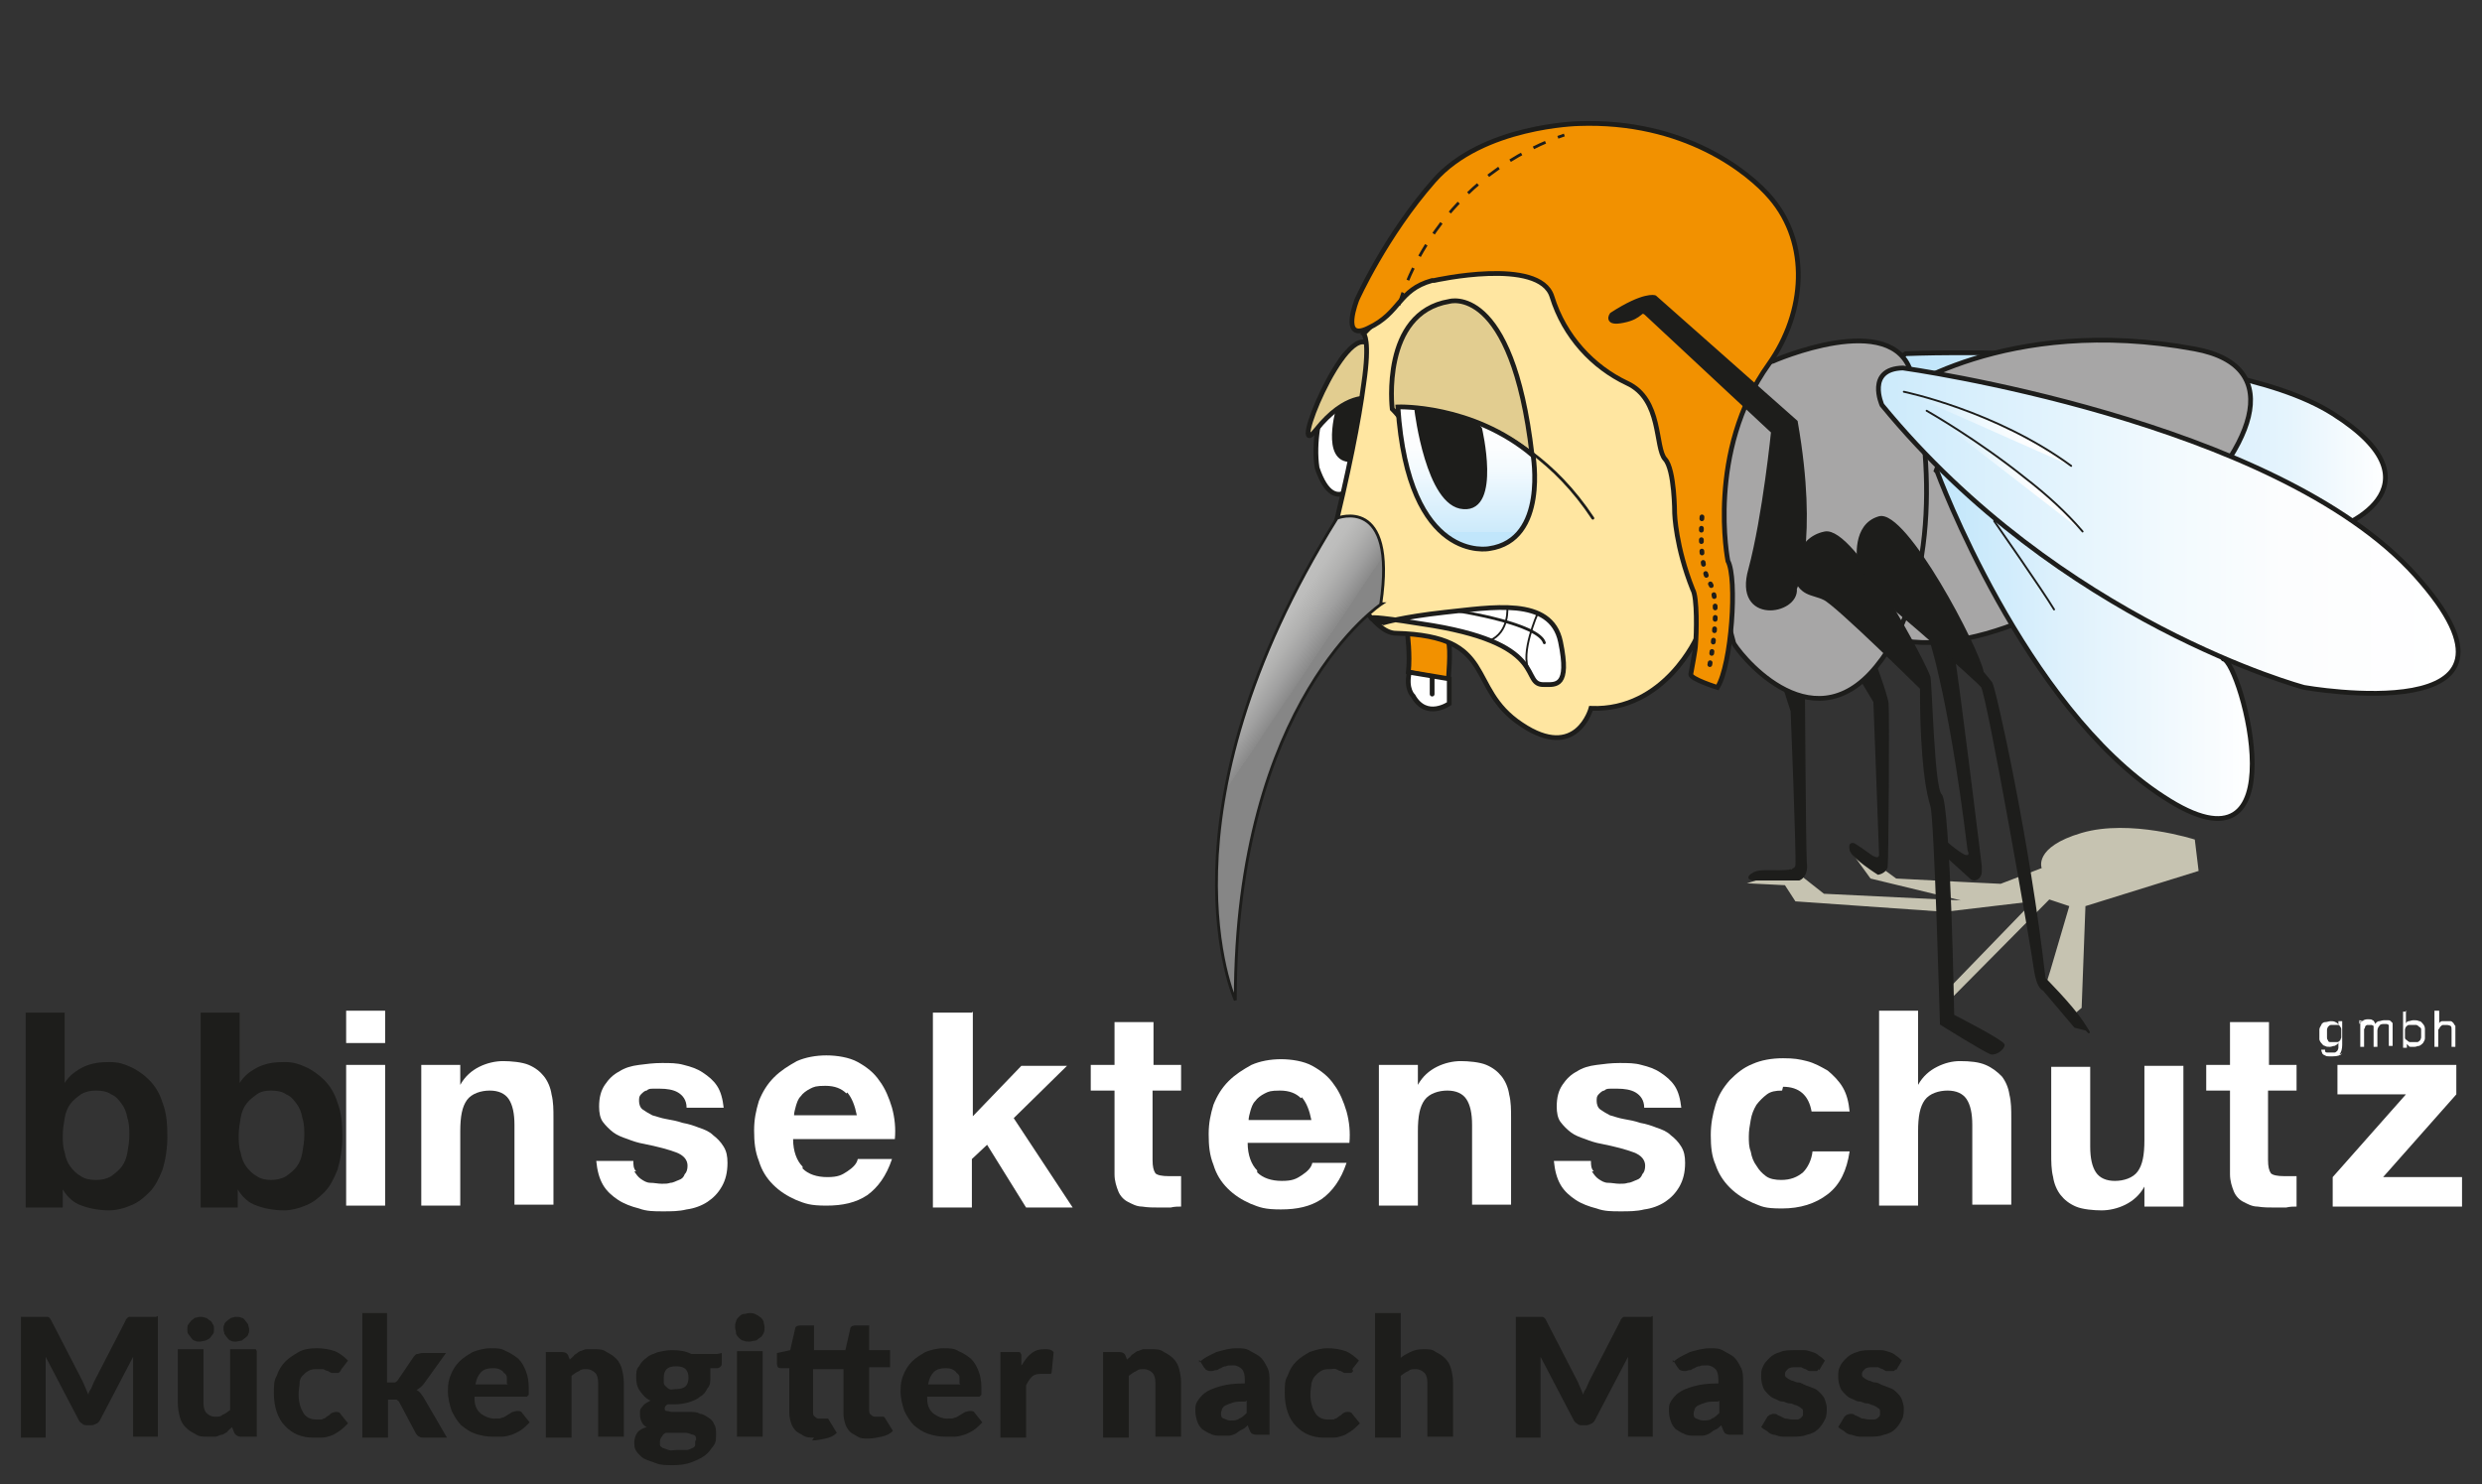 <svg xmlns="http://www.w3.org/2000/svg" xmlns:xlink="http://www.w3.org/1999/xlink" viewBox="0 0 261 156.1"><rect x="0" y="0" width="261" height="156.1" fill="#333333" stroke="none"/><defs><style>      .st0, .st1, .st2, .st3, .st4, .st5, .st6, .st7, .st8, .st9, .st10, .st11, .st12, .st13 {        fill: none;      }      .st1 {        stroke-dasharray: 1.4 1.4;      }      .st1, .st4, .st5, .st6, .st10, .st11, .st12, .st13 {        stroke: #161615;      }      .st1, .st5, .st11 {        stroke-width: .3px;      }      .st14 {        fill: url(#Unbenannter_Verlauf);      }      .st2, .st15, .st16, .st17, .st18, .st19, .st20, .st21, .st3, .st22, .st7, .st8, .st23, .st24, .st9, .st25, .st26, .st27, .st28, .st29, .st30 {        stroke: #1d1d1b;      }      .st2, .st16, .st17, .st20, .st21, .st3, .st9, .st10, .st11, .st12, .st13 {        stroke-linecap: round;      }      .st2, .st16, .st8, .st29 {        stroke-width: .3px;      }      .st31 {        fill: url(#Unbenannter_Verlauf_2);      }      .st32 {        fill: url(#Unbenannter_Verlauf_4);      }      .st33 {        fill: url(#Unbenannter_Verlauf_3);      }      .st34 {        fill: url(#Unbenannter_Verlauf_6);      }      .st35 {        fill: url(#Unbenannter_Verlauf_7);      }      .st36 {        fill: url(#Unbenannter_Verlauf_5);      }      .st15 {        fill: url(#linear-gradient);      }      .st15, .st19, .st3, .st22, .st23, .st24, .st9, .st25, .st26, .st27, .st28, .st30 {        stroke-width: .5px;      }      .st37 {        fill: #979797;      }      .st16, .st17, .st38, .st28 {        fill: #fff;      }      .st17, .st18, .st20, .st21, .st7 {        stroke-width: .2px;      }      .st18, .st19, .st39 {        fill: #1d1d1b;      }      .st40 {        fill: #bcb7a2;      }      .st20 {        fill: url(#linear-gradient4);      }      .st21 {        fill: url(#linear-gradient3);      }      .st41 {        fill: #3e3e3e;      }      .st42 {        isolation: isolate;      }      .st4, .st10, .st12 {        stroke-width: .5px;      }      .st43 {        clip-path: url(#clippath-11);      }      .st44 {        clip-path: url(#clippath-10);      }      .st45 {        clip-path: url(#clippath-15);      }      .st46 {        clip-path: url(#clippath-13);      }      .st47 {        clip-path: url(#clippath-14);      }      .st48 {        clip-path: url(#clippath-12);      }      .st6, .st13 {        stroke-width: .2px;      }      .st22 {        fill: #f29100;      }      .st49 {        clip-path: url(#clippath-1);      }      .st50 {        clip-path: url(#clippath-3);      }      .st51 {        clip-path: url(#clippath-4);      }      .st52 {        clip-path: url(#clippath-2);      }      .st53 {        clip-path: url(#clippath-7);      }      .st54 {        clip-path: url(#clippath-6);      }      .st55 {        clip-path: url(#clippath-9);      }      .st56 {        clip-path: url(#clippath-8);      }      .st57 {        clip-path: url(#clippath-5);      }      .st8 {        stroke-dasharray: 1.4;      }      .st58 {        fill: #2f2f30;      }      .st23 {        fill: #a7a6a6;      }      .st59 {        fill: #161615;      }      .st24 {        fill: #ffe6a1;      }      .st60 {        fill: #ef7c09;      }      .st61 {        fill: #c6c3b1;      }      .st9 {        stroke-dasharray: .2 1;      }      .st62 {        fill: url(#Unbenannter_Verlauf_13);      }      .st63 {        fill: #e2c37d;      }      .st12 {        stroke-dasharray: .2 1;      }      .st25 {        fill: url(#linear-gradient5);      }      .st26 {        fill: url(#linear-gradient1);      }      .st27 {        fill: url(#linear-gradient2);      }      .st29 {        fill: url(#linear-gradient6);      }      .st64 {        display: none;      }      .st65 {        clip-path: url(#clippath);      }      .st30 {        fill: #e2cd90;      }      .st66 {        fill: #ffe18e;      }    </style><clipPath id="clippath"><rect class="st0" y="0" width="122" height="91.1"></rect></clipPath><clipPath id="clippath-1"><path class="st0" d="M67.7,22.8c-2.4,1.3,0,2.3,0,2.3,20,19.9,39.3,15,40.9,15s12.2-4.3.9-11.5c-8.3-5.2-26.9-5.9-36.2-5.9s-5.5,0-5.5,0h0Z"></path></clipPath><linearGradient id="Unbenannter_Verlauf" data-name="Unbenannter Verlauf" x1="-314.9" y1="229.3" x2="-314.9" y2="229.3" gradientTransform="translate(17444.6 -5080.2) scale(55.4 22.3)" gradientUnits="userSpaceOnUse"><stop offset="0" stop-color="#b3e0f9"></stop><stop offset=".2" stop-color="#b6e2fa"></stop><stop offset=".5" stop-color="#c2e6fa"></stop><stop offset=".7" stop-color="#d7eefb"></stop><stop offset=".9" stop-color="#f3fafe"></stop><stop offset="1" stop-color="#fff"></stop></linearGradient><clipPath id="clippath-2"><rect class="st0" y="0" width="122" height="91.1"></rect></clipPath><clipPath id="clippath-3"><path class="st0" d="M70.7,34.2s8.5,22.8,22.1,31.6c13.6,8.9,7.6-13,5.9-13.4,0,0-11.7-16.1-24.5-19.9-.4-.2-.8-.3-1.3-.3-.8,0-1.7.4-2.2,2Z"></path></clipPath><linearGradient id="Unbenannter_Verlauf_2" data-name="Unbenannter Verlauf 2" x1="-309.9" y1="220.4" x2="-309.8" y2="220.4" gradientTransform="translate(11061.9 -9315.3) scale(35.7 42.5)" gradientUnits="userSpaceOnUse"><stop offset="0" stop-color="#b3e0f9"></stop><stop offset=".5" stop-color="#def1fb"></stop><stop offset="1" stop-color="#fff"></stop></linearGradient><clipPath id="clippath-4"><rect class="st0" y="0" width="122" height="91.1"></rect></clipPath><clipPath id="clippath-5"><path class="st0" d="M65.3,27.8c10.9,12.9,25.2,22.4,41.3,27.5,0,0,24.6,4.3,10.9-10.9-13.7-15.2-50.1-20.2-50.1-20.2-3.6,0-2,3.6-2,3.6h-.1Z"></path></clipPath><linearGradient id="Unbenannter_Verlauf_3" data-name="Unbenannter Verlauf 3" x1="-316.5" y1="222.5" x2="-316.5" y2="222.5" gradientTransform="translate(21363.4 -7833.6) scale(67.5 35.4)" gradientUnits="userSpaceOnUse"><stop offset="0" stop-color="#b3e0f9"></stop><stop offset="0" stop-color="#cdeafa"></stop><stop offset=".3" stop-color="#e2f3fd"></stop><stop offset=".5" stop-color="#f3fafe"></stop><stop offset=".7" stop-color="#fdfeff"></stop><stop offset="1" stop-color="#fff"></stop></linearGradient><clipPath id="clippath-6"><rect class="st0" y="0" width="122" height="91.1"></rect></clipPath><clipPath id="clippath-7"><path class="st0" d="M83.8,33.7c-5-3.4-10.5-5.9-16.4-7.2l16.4,7.2Z"></path></clipPath><linearGradient id="Unbenannter_Verlauf_4" data-name="Unbenannter Verlauf 4" x1="-295.5" y1="266.7" x2="-295.4" y2="266.7" gradientTransform="translate(4994.2 -2210.3) scale(16.9 8.4)" gradientUnits="userSpaceOnUse"><stop offset="0" stop-color="#b3e0f9"></stop><stop offset="0" stop-color="#cdeafa"></stop><stop offset=".3" stop-color="#e2f3fd"></stop><stop offset=".5" stop-color="#f3fafe"></stop><stop offset=".7" stop-color="#fdfeff"></stop><stop offset="1" stop-color="#fff"></stop></linearGradient><clipPath id="clippath-8"><rect class="st0" y="0" width="122" height="91.1"></rect></clipPath><clipPath id="clippath-9"><path class="st0" d="M84.9,40.1c-1.7-1.9-3.6-3.6-5.6-5.1-3.1-2.4-6.3-4.6-9.6-6.6l15.2,11.7Z"></path></clipPath><linearGradient id="Unbenannter_Verlauf_5" data-name="Unbenannter Verlauf 5" x1="-290.3" y1="247.2" x2="-290.2" y2="247.2" gradientTransform="translate(4413.5 -2857.6) scale(15.2 11.7)" gradientUnits="userSpaceOnUse"><stop offset="0" stop-color="#b3e0f9"></stop><stop offset="0" stop-color="#cdeafa"></stop><stop offset=".3" stop-color="#e2f3fd"></stop><stop offset=".5" stop-color="#f3fafe"></stop><stop offset=".7" stop-color="#fdfeff"></stop><stop offset="1" stop-color="#fff"></stop></linearGradient><clipPath id="clippath-10"><rect class="st0" y="0" width="122" height="91.1"></rect></clipPath><clipPath id="clippath-11"><path class="st0" d="M18,27.8c1,15.3,8.9,13.8,8.9,13.8,5.8-.8,4.3-9.1,4.3-9.1-3.7-3-8.3-4.6-13-4.7h-.2Z"></path></clipPath><linearGradient id="Unbenannter_Verlauf_6" data-name="Unbenannter Verlauf 6" x1="-285.7" y1="238.2" x2="-285.6" y2="238.2" gradientTransform="translate(4199.3 -3608.3) scale(14.7 15.3)" gradientUnits="userSpaceOnUse"><stop offset="0" stop-color="#b3e0f9"></stop><stop offset="0" stop-color="#cdeafa"></stop><stop offset=".3" stop-color="#e2f3fd"></stop><stop offset=".5" stop-color="#f3fafe"></stop><stop offset=".7" stop-color="#fdfeff"></stop><stop offset="1" stop-color="#fff"></stop></linearGradient><clipPath id="clippath-12"><rect class="st0" y="0" width="122" height="91.1"></rect></clipPath><clipPath id="clippath-13"><path class="st0" d="M12.1,38.8C-6,67.7,2.1,85.6,2.1,85.6c0-29.1,14.3-38.5,14.3-38.5,1.1-7.4-1.4-8.5-3-8.5s-.9,0-1.3.2Z"></path></clipPath><linearGradient id="Unbenannter_Verlauf_7" data-name="Unbenannter Verlauf 7" x1="-324.5" y1="226.1" x2="-324.5" y2="226.1" gradientTransform="translate(16943.3 -10294.9) scale(52.2 45.8)" gradientUnits="userSpaceOnUse"><stop offset="0" stop-color="#bababa"></stop><stop offset=".5" stop-color="#b8b8b8"></stop><stop offset=".7" stop-color="#b2b1b1"></stop><stop offset=".8" stop-color="#a5a4a4"></stop><stop offset=".9" stop-color="#959494"></stop><stop offset="1" stop-color="#7f7e7e"></stop><stop offset="1" stop-color="#757474"></stop></linearGradient><clipPath id="clippath-14"><rect class="st0" y="0" width="122" height="91.1"></rect></clipPath><clipPath id="clippath-15"><path class="st0" d="M200.4,43.2l17.6,7.8c-8-5.8-17.6-7.8-17.6-7.8Z"></path></clipPath><linearGradient id="Unbenannter_Verlauf_13" data-name="Unbenannter Verlauf 13" x1="-10.1" y1="178.5" x2="-7.3" y2="178.5" gradientTransform="translate(262.5 1138) scale(6.1 -6.1)" gradientUnits="userSpaceOnUse"><stop offset="0" stop-color="#c1e5fa"></stop><stop offset="0" stop-color="#cce9fa"></stop><stop offset=".3" stop-color="#e2f3fc"></stop><stop offset=".5" stop-color="#f2f9fe"></stop><stop offset=".7" stop-color="#fcfdfe"></stop><stop offset="1" stop-color="#fff"></stop></linearGradient><linearGradient id="linear-gradient" x1="199.3" y1="46.8" x2="250.9" y2="46.8" gradientUnits="userSpaceOnUse"><stop offset="0" stop-color="#c1e6fb"></stop><stop offset=".3" stop-color="#c5e7fb"></stop><stop offset=".5" stop-color="#d1ecfc"></stop><stop offset=".8" stop-color="#e5f4fd"></stop><stop offset="1" stop-color="#fff"></stop></linearGradient><linearGradient id="linear-gradient1" x1="203.7" y1="66.7" x2="236.9" y2="66.7" gradientUnits="userSpaceOnUse"><stop offset="0" stop-color="#c1e6fb"></stop><stop offset=".4" stop-color="#def1fc"></stop><stop offset="1" stop-color="#fff"></stop></linearGradient><linearGradient id="linear-gradient2" x1="197.5" y1="55.9" x2="258.5" y2="55.9" gradientUnits="userSpaceOnUse"><stop offset="0" stop-color="#c1e6fb"></stop><stop offset="0" stop-color="#cceafb"></stop><stop offset=".3" stop-color="#e2f3fd"></stop><stop offset=".5" stop-color="#f2fafe"></stop><stop offset=".7" stop-color="#fcfdfe"></stop><stop offset="1" stop-color="#fff"></stop></linearGradient><linearGradient id="linear-gradient3" x1="196.9" y1="49.9" x2="213.9" y2="49.9" gradientTransform="translate(.5 10.3) rotate(-4.2)" xlink:href="#linear-gradient2"></linearGradient><linearGradient id="linear-gradient4" x1="202.6" y1="49.6" x2="219" y2="49.6" xlink:href="#linear-gradient2"></linearGradient><linearGradient id="linear-gradient5" x1="154.2" y1="56" x2="154.2" y2="43.1" xlink:href="#linear-gradient2"></linearGradient><linearGradient id="linear-gradient6" x1="119.7" y1="68.5" x2="132.8" y2="77.3" gradientUnits="userSpaceOnUse"><stop offset="0" stop-color="#c6c6c5"></stop><stop offset=".5" stop-color="#c4c4c3"></stop><stop offset=".7" stop-color="#bdbdbc"></stop><stop offset=".8" stop-color="#b1b1b0"></stop><stop offset=".9" stop-color="#a0a0a0"></stop><stop offset="1" stop-color="#8a8a8a"></stop><stop offset="1" stop-color="#868686"></stop></linearGradient></defs><g id="Ebene_1" class="st64"><g id="Ebene_11" data-name="Ebene_1"><g id="Gruppe_965"><g id="bb_insektenschutz" class="st42"><g class="st42"><path class="st41" d="M14.8,115.4c1.2,1.5,1.7,3.4,1.7,5.7s-.6,4.4-1.7,6-2.7,2.4-4.8,2.4-2.3-.3-3.1-.8c-.5-.3-1-.8-1.5-1.6v1.9H1.5v-20.8h4v7.4c.5-.7,1.1-1.3,1.7-1.6.7-.5,1.7-.7,2.8-.7,2,0,3.6.7,4.8,2.2h0ZM11.4,124.8c.6-.8.9-1.9.9-3.3s-.1-2-.4-2.7c-.5-1.4-1.5-2-3-2s-2.5.7-3,2c-.3.7-.4,1.6-.4,2.7s.3,2.4.9,3.3,1.5,1.3,2.7,1.3,1.9-.4,2.4-1.3h-.1Z"></path><path class="st41" d="M33.1,115.4c1.2,1.5,1.7,3.4,1.7,5.7s-.6,4.4-1.7,6-2.7,2.4-4.8,2.4-2.3-.3-3.1-.8c-.5-.3-1-.8-1.5-1.6v1.9h-4v-20.8h4v7.4c.5-.7,1.1-1.3,1.7-1.6.7-.5,1.7-.7,2.8-.7,2,0,3.6.7,4.8,2.2h0ZM29.7,124.8c.6-.8.9-1.9.9-3.3s-.1-2-.4-2.7c-.5-1.4-1.5-2-3-2s-2.5.7-3,2c-.3.7-.4,1.6-.4,2.7s.3,2.4.9,3.3,1.5,1.3,2.7,1.3,1.9-.4,2.4-1.3h-.1Z"></path></g><g class="st42"><path class="st38" d="M51,111.7h-4.1v-3.7h4.1v3.7ZM46.9,113.6h4.1v15.4h-4.1v-15.4Z"></path><path class="st38" d="M67.9,114.4c1,.8,1.5,2.2,1.5,4.2v10.4h-4.1v-9.4c0-.8,0-1.4-.3-1.9-.4-.8-1.1-1.2-2.2-1.2s-2.3.6-2.8,1.7c-.3.6-.4,1.4-.4,2.4v8.4h-4v-15.4h3.9v2.3c.5-.8,1-1.4,1.5-1.7.8-.6,1.9-.9,3.1-.9s2.9.4,3.9,1.3v-.2Z"></path><path class="st38" d="M76.9,124.1c0,.7.3,1.2.6,1.5.5.5,1.4.8,2.8.8s1.4,0,1.9-.4c.5-.2.7-.6.7-1.1s-.2-.8-.6-1-1.8-.6-4.2-1.2c-1.8-.4-3-1-3.7-1.6s-1.1-1.6-1.1-2.8.6-2.7,1.7-3.7,2.7-1.5,4.7-1.5,3.5.4,4.7,1.2,1.9,2.1,2.1,4h-4c0-.5-.2-.9-.4-1.2-.4-.5-1.2-.8-2.3-.8s-1.5,0-1.9.4-.6.6-.6,1,.2.8.6,1,1.8.6,4.2,1.1c1.6.4,2.8.9,3.6,1.7s1.2,1.7,1.2,2.9-.6,2.8-1.7,3.7c-1.1,1-2.9,1.5-5.3,1.5s-4.2-.5-5.4-1.5c-1.2-1-1.7-2.3-1.7-3.9h4.1Z"></path><path class="st38" d="M100.5,113.9c1.1.5,2,1.2,2.7,2.3.6.9,1,2,1.2,3.2,0,.7.2,1.7,0,3.1h-11.2c0,1.5.6,2.6,1.6,3.3.6.4,1.4.6,2.2.6s1.7-.2,2.2-.7.6-.6.8-1.1h4.1c0,.9-.6,1.8-1.5,2.8-1.4,1.5-3.3,2.3-5.8,2.3s-3.9-.6-5.4-1.9c-1.6-1.3-2.4-3.3-2.4-6.2s.7-4.7,2.1-6.2c1.4-1.4,3.3-2.1,5.5-2.1s2.6.2,3.6.7h.2ZM94.5,117.4c-.6.6-.9,1.4-1.1,2.4h7c0-1.1-.4-1.9-1.1-2.4-.6-.6-1.4-.8-2.4-.8s-1.8.3-2.4.9h0Z"></path><path class="st38" d="M107.1,108.2h4v11.3l5.1-5.8h5l-5.5,5.7,5.7,9.6h-4.9l-3.7-6.6-1.7,1.7v4.9h-4v-20.8Z"></path><path class="st38" d="M122.3,116.6v-2.9h2.2v-4.3h4v4.3h2.5v2.9h-2.5v8.2c0,.6,0,1,.2,1.2s.7.2,1.5.2.3,0,.4,0h.4v3h-1.9c-1.9.1-3.2-.2-3.9-.9-.5-.5-.7-1.2-.7-2.1v-9.5h-2.2,0Z"></path><path class="st38" d="M144.2,113.9c1.1.5,2,1.2,2.7,2.3.6.9,1,2,1.2,3.2.1.7.2,1.7.1,3.1h-11.2c0,1.5.6,2.6,1.6,3.3.6.4,1.4.6,2.2.6s1.7-.2,2.2-.7.6-.6.8-1.1h4.1c-.1.9-.6,1.8-1.5,2.8-1.4,1.5-3.3,2.3-5.8,2.3s-3.9-.6-5.4-1.9-2.4-3.3-2.4-6.2.7-4.7,2.1-6.2c1.4-1.4,3.3-2.1,5.5-2.1s2.6.2,3.6.7h.2ZM138.2,117.4c-.6.6-.9,1.4-1.1,2.4h7c0-1.1-.4-1.9-1.1-2.4s-1.4-.8-2.4-.8-1.8.3-2.4.9h0Z"></path><path class="st38" d="M163.3,114.4c1,.8,1.5,2.2,1.5,4.2v10.4h-4.1v-9.4c0-.8-.1-1.4-.3-1.9-.4-.8-1.1-1.2-2.2-1.2s-2.3.6-2.8,1.7c-.3.6-.4,1.4-.4,2.4v8.4h-4v-15.4h3.9v2.3c.5-.8,1-1.4,1.5-1.7.8-.6,1.9-.9,3.1-.9s2.9.4,3.9,1.3v-.2Z"></path><path class="st38" d="M172.3,124.1c0,.7.3,1.2.6,1.5.5.5,1.4.8,2.8.8s1.4,0,1.9-.4c.5-.2.7-.6.7-1.1s-.2-.8-.6-1c-.4-.2-1.8-.6-4.2-1.2-1.8-.4-3-1-3.7-1.6s-1.1-1.6-1.1-2.8.6-2.7,1.7-3.7,2.7-1.5,4.7-1.5,3.5.4,4.7,1.2c1.2.8,1.9,2.1,2.1,4h-4c0-.5-.2-.9-.4-1.2-.4-.5-1.2-.8-2.3-.8s-1.5,0-1.9.4-.6.6-.6,1,.2.8.6,1c.4.2,1.8.6,4.2,1.1,1.6.4,2.8.9,3.6,1.7.8.8,1.2,1.7,1.2,2.9s-.6,2.8-1.7,3.7c-1.1.9-2.9,1.5-5.3,1.5s-4.2-.5-5.4-1.5-1.7-2.3-1.7-3.9h4.1,0Z"></path><path class="st38" d="M195.1,119.1c0-.6-.3-1.1-.6-1.6-.5-.6-1.2-.9-2.1-.9-1.4,0-2.3.7-2.8,2-.3.7-.4,1.7-.4,2.9s.1,2,.4,2.7c.5,1.3,1.4,1.9,2.7,1.9s1.6-.3,2-.8.6-1.2.7-2h4.1c0,1.2-.5,2.4-1.3,3.5-1.3,1.8-3.1,2.6-5.6,2.6s-4.3-.7-5.5-2.2-1.8-3.4-1.8-5.7.6-4.7,1.9-6.2c1.3-1.5,3.1-2.2,5.4-2.2s3.5.4,4.8,1.3c1.2.9,2,2.4,2.2,4.6h-4.1,0Z"></path><path class="st38" d="M213.6,113.6c.8.3,1.4.8,1.9,1.5.4.6.7,1.2.8,1.8,0,.6.1,1.6.1,3v9.1h-4.1v-9.4c0-.8-.1-1.5-.4-2-.4-.7-1.1-1.1-2.1-1.1s-1.9.4-2.4,1.1-.8,1.7-.8,3.1v8.4h-4v-20.8h4v7.4c.6-.9,1.3-1.5,2-1.9.8-.4,1.6-.5,2.4-.5s1.8.2,2.6.5v-.2Z"></path><path class="st38" d="M224.9,113.6v9.3c0,.9.1,1.5.3,2,.4.8,1.1,1.2,2.2,1.2s2.3-.6,2.8-1.7c.3-.6.4-1.4.4-2.4v-8.4h4.1v15.4h-3.9v-2.2s-.1.2-.3.4-.3.4-.5.6c-.6.6-1.2,1-1.8,1.2s-1.3.3-2.1.3c-2.3,0-3.8-.8-4.6-2.5-.4-.9-.7-2.2-.7-4v-9.3h4.1Z"></path><path class="st38" d="M237.6,116.6v-2.9h2.2v-4.3h4v4.3h2.5v2.9h-2.5v8.2c0,.6,0,1,.2,1.2s.7.2,1.5.2.3,0,.4,0h.4v3h-1.9c-1.9.1-3.2-.2-3.9-.9s-.7-1.2-.7-2.1v-9.5h-2.2Z"></path><path class="st38" d="M248.5,116.8v-3.3h12.2v3.4l-7.6,8.8h7.8v3.3h-13v-3.1l7.7-9h-7.1,0Z"></path></g></g></g><g id="Gruppe_966"><g id="M&#xFC;ckengitter_nach_Mass" class="st42"><g class="st42"><path class="st58" d="M47,142.9h1.9l2.9,8.5,2.9-8.5h1.9v10h-1.3v-8.4l-2.9,8.5h-1.3l-2.9-8.5v8.4h-1.3v-10h0Z"></path><path class="st58" d="M60.1,145.7v4.9c0,.4,0,.7.2.9.2.4.6.7,1.2.7s1.4-.4,1.7-1.1c.2-.4.2-1,.2-1.7v-3.6h1.2v7.3h-1.2v-1.1c0,.3-.3.5-.6.7-.5.4-1,.6-1.7.6-1,0-1.7-.3-2.1-1-.2-.4-.3-.9-.3-1.5v-5h1.4ZM60.1,143.1h1.3v1.4h-1.3v-1.4ZM62.3,143.1h1.3v1.4h-1.3v-1.4Z"></path><path class="st58" d="M71.7,146.1c.5.4.8,1.1.9,2.1h-1.2c0-.5-.2-.8-.5-1.1s-.7-.4-1.3-.4-1.3.4-1.7,1.1c-.2.5-.3,1.1-.3,1.8s.2,1.3.5,1.9.8.8,1.5.8.9-.2,1.2-.5c.3-.3.5-.7.6-1.3h1.2c0,1-.5,1.7-1,2.1-.5.4-1.2.7-2.1.7s-1.7-.3-2.3-1c-.6-.7-.9-1.6-.9-2.6s.3-2.3.9-3,1.4-1.1,2.4-1.1,1.5.2,2,.6h.1Z"></path><path class="st58" d="M74.2,142.9h1.2v5.8l3.2-3.1h1.6l-2.8,2.7,3,4.6h-1.6l-2.3-3.7-1,1v2.7h-1.2v-10h0Z"></path><path class="st58" d="M86,145.9c.5.2.9.6,1.1.9.2.4.4.8.5,1.3,0,.3,0,.9,0,1.6h-5.3c0,.7.2,1.3.5,1.8s.8.7,1.5.7,1.1-.2,1.5-.6c.2-.2.4-.5.5-.9h1.2c0,.3,0,.6-.3.9-.2.3-.4.6-.6.8-.4.4-.8.6-1.4.7-.3,0-.6.1-1,.1-.9,0-1.7-.3-2.3-1-.6-.7-.9-1.6-.9-2.8s.3-2.1,1-2.9c.6-.7,1.5-1.1,2.5-1.1s1,.1,1.5.4h0ZM86.4,148.7c0-.5-.2-1-.3-1.3-.3-.6-.9-.9-1.7-.9s-1,.2-1.4.6c-.4.4-.6.9-.6,1.6h4Z"></path><path class="st58" d="M89.5,145.7h1.2v1c.3-.4.7-.7,1.1-.9s.8-.3,1.3-.3c1,0,1.7.4,2.1,1.1.2.4.3,1,.3,1.7v4.7h-1.3v-4.6c0-.4,0-.8-.2-1.1-.2-.5-.6-.7-1.2-.7h-.7c-.3.1-.6.3-.9.6s-.3.5-.4.7v4.9h-1.2v-7.3.2Z"></path><path class="st58" d="M101.7,146c.2.2.5.4.7.7v-.9h1.1v6.7c0,.9,0,1.7-.4,2.2-.5,1-1.5,1.5-2.9,1.5s-1.4-.2-2-.5c-.5-.4-.8-.9-.9-1.7h1.3c0,.3.2.6.4.8.3.3.7.4,1.3.4.9,0,1.6-.3,1.8-1,.2-.4.3-1.1.2-2.1-.2.4-.5.7-.9.8-.3.2-.8.3-1.4.3s-1.5-.3-2.1-.8c-.6-.6-.9-1.5-.9-2.8s.3-2.2.9-2.9,1.3-1,2.2-1,1.1.1,1.5.4h.1ZM101.8,147.3c-.4-.4-.8-.7-1.4-.7-.9,0-1.5.4-1.8,1.2-.2.4-.3,1-.3,1.7s.2,1.5.5,1.9.8.6,1.3.6c.9,0,1.5-.4,1.9-1.2.2-.5.3-1,.3-1.6,0-.9-.2-1.6-.6-2h0Z"></path><path class="st58" d="M105.7,142.9h1.3v1.4h-1.3v-1.4ZM105.7,145.7h1.3v7.3h-1.3v-7.3Z"></path><path class="st58" d="M109.3,143.6h1.2v2h1.2v1h-1.2v4.8c0,.3,0,.4.3.5h.9v1h-.9c-.6,0-1-.1-1.2-.4-.2-.3-.3-.7-.3-1.1v-4.8h-1v-1h1s0-2,0-2Z"></path><path class="st58" d="M113.5,143.6h1.2v2h1.2v1h-1.2v4.8c0,.3,0,.4.3.5h.9v1h-.9c-.6,0-1-.1-1.2-.4-.2-.3-.3-.7-.3-1.1v-4.8h-1v-1h1s0-2,0-2Z"></path><path class="st58" d="M121.9,145.9c.5.2.9.6,1.1.9.2.4.4.8.5,1.3,0,.3,0,.9,0,1.6h-5.3c0,.7.2,1.3.5,1.8s.8.7,1.5.7,1.1-.2,1.5-.6c.2-.2.4-.5.5-.9h1.2c0,.3,0,.6-.3.9-.2.3-.4.6-.6.8-.4.4-.8.6-1.4.7-.3,0-.6.1-1,.1-.9,0-1.7-.3-2.3-1-.6-.7-.9-1.6-.9-2.8s.3-2.1,1-2.9c.6-.7,1.5-1.1,2.5-1.1s1,.1,1.5.4h0ZM122.4,148.7c0-.5-.2-1-.3-1.3-.3-.6-.9-.9-1.7-.9s-1,.2-1.4.6c-.4.4-.6.9-.6,1.6h4Z"></path><path class="st58" d="M125.5,145.7h1.2v1.3c0-.2.3-.5.7-.9.4-.4.8-.5,1.3-.5s0,0,.1,0h.3v1.3h-.4c-.6,0-1.1.2-1.4.6-.3.4-.5.9-.5,1.4v4.2h-1.2v-7.3h-.1Z"></path><path class="st58" d="M134.6,145.7h1.2v1c.3-.4.7-.7,1.1-.9.4-.2.8-.3,1.3-.3,1,0,1.7.4,2.1,1.1.2.4.3,1,.3,1.7v4.7h-1.3v-4.6c0-.4,0-.8-.2-1.1-.2-.5-.6-.7-1.2-.7h-.7c-.3.1-.6.3-.9.6-.2.2-.3.5-.4.7v4.9h-1.2v-7.3.2Z"></path><path class="st58" d="M146.6,148.6c.3,0,.5-.2.6-.4v-.5c0-.4-.1-.7-.4-.9-.3-.2-.7-.3-1.3-.3s-1.1.2-1.4.5c-.2.2-.2.5-.3.9h-1.1c0-.9.3-1.5.9-1.9.6-.4,1.2-.5,2-.5s1.6.2,2.1.5.8.8.8,1.5v4.5s.2.1.3.1h.4v.9c-.2,0-.3,0-.4.1h-.4c-.4,0-.7-.2-.9-.5-.1-.2-.2-.4-.2-.7-.3.3-.6.6-1.1.9-.5.2-1,.4-1.6.4s-1.2-.2-1.7-.6c-.4-.4-.6-.9-.6-1.5s.2-1.2.6-1.6,1-.6,1.7-.7l2-.2h0ZM144,151.9c.3.2.6.3.9.3s.9,0,1.3-.3c.7-.3,1-.9,1-1.6v-1c-.2,0-.3.2-.6.2s-.5.1-.7.1h-.7c-.4.2-.8.2-1,.4-.4.2-.6.6-.6,1s.1.6.4.8h0Z"></path><path class="st58" d="M155.5,146.1c.5.4.8,1.1.9,2.1h-1.2c0-.5-.2-.8-.5-1.1s-.7-.4-1.3-.4-1.3.4-1.7,1.1c-.2.5-.3,1.1-.3,1.8s.2,1.3.5,1.9c.3.5.8.8,1.5.8s.9-.2,1.2-.5.5-.7.6-1.3h1.2c-.1,1-.5,1.7-1,2.1-.5.4-1.2.7-2.1.7s-1.7-.3-2.3-1-.9-1.6-.9-2.6.3-2.3.9-3c.6-.7,1.4-1.1,2.4-1.1s1.5.2,2,.6h.1Z"></path><path class="st58" d="M158,142.9h1.2v3.7c.3-.4.6-.6.8-.8.4-.3.9-.4,1.5-.4,1.1,0,1.8.4,2.2,1.1.2.4.3,1,.3,1.7v4.7h-1.3v-4.6c0-.5,0-.9-.2-1.2-.2-.4-.6-.6-1.3-.6s-1,.2-1.4.5c-.4.4-.6,1-.6,2v3.9h-1.2v-10.1h0Z"></path><path class="st58" d="M170.4,142.9h1.9l2.9,8.5,2.9-8.5h1.9v10h-1.3v-8.4l-2.9,8.5h-1.3l-2.9-8.5v8.4h-1.3v-10h.1Z"></path><path class="st58" d="M186.1,148.6c.3,0,.5-.2.6-.4v-.5c0-.4-.1-.7-.4-.9-.3-.2-.7-.3-1.3-.3s-1.1.2-1.4.5c-.2.2-.2.5-.3.9h-1.1c0-.9.3-1.5.9-1.9.6-.4,1.2-.5,2-.5s1.6.2,2.1.5.8.8.8,1.5v4.5s.2.1.3.1h.4v.9c-.2,0-.3,0-.4.1h-.4c-.4,0-.7-.2-.9-.5,0-.2-.2-.4-.2-.7-.2.3-.6.6-1.1.9-.5.2-1,.4-1.6.4s-1.2-.2-1.7-.6c-.4-.4-.6-.9-.6-1.5s.2-1.2.6-1.6,1-.6,1.7-.7l2-.2h0ZM183.5,151.9c.3.2.6.3.9.3s.9,0,1.3-.3c.7-.3,1-.9,1-1.6v-1c-.2,0-.3.2-.6.2s-.5.1-.7.1h-.7c-.4.2-.8.2-1,.4-.4.2-.6.6-.6,1s.1.6.4.8h0Z"></path><path class="st58" d="M191,150.7c0,.4.1.7.3.9.3.4.9.6,1.6.6s.9,0,1.2-.3c.4-.2.5-.5.5-.9s-.1-.6-.4-.7c-.2-.1-.5-.2-1.1-.3l-1-.2c-.6-.2-1.1-.3-1.4-.5-.5-.3-.8-.8-.8-1.4s.3-1.3.8-1.7,1.2-.6,2-.6,1.9.3,2.4,1c.3.4.5.9.5,1.3h-1.2c0-.3-.1-.5-.3-.8-.3-.3-.8-.5-1.5-.5s-.8,0-1.1.3-.4.4-.4.7.2.6.5.8c.2.1.5.2.8.3l.8.2c.9.2,1.5.4,1.8.6.5.3.7.8.7,1.5s-.2,1.2-.8,1.7c-.5.5-1.3.7-2.3.7s-1.9-.2-2.3-.7c-.5-.5-.7-1.1-.7-1.8h1.2l.2-.2Z"></path><path class="st58" d="M198.2,150.7c0,.4.1.7.3.9.3.4.9.6,1.6.6s.9,0,1.2-.3c.4-.2.5-.5.5-.9s-.1-.6-.4-.7c-.2-.1-.5-.2-1.1-.3l-1-.2c-.6-.2-1.1-.3-1.4-.5-.5-.3-.8-.8-.8-1.4s.3-1.3.8-1.7,1.2-.6,2-.6,1.9.3,2.4,1c.3.4.5.9.5,1.3h-1.2c0-.3-.1-.5-.3-.8-.3-.3-.8-.5-1.5-.5s-.8,0-1.1.3-.4.4-.4.7.2.6.5.8c.2.1.5.2.8.3l.8.2c.9.2,1.5.4,1.8.6.5.3.7.8.7,1.5s-.3,1.2-.8,1.7-1.3.7-2.3.7-1.9-.2-2.3-.7c-.5-.5-.7-1.1-.7-1.8h1.2l.2-.2Z"></path></g></g></g><g id="Gruppe_964"><g id="Gruppe_757"><g class="st65"><g id="Gruppe_756"><path id="Pfad_360" class="st40" d="M72.2,85.3l9.4-9.5,2,.7-1.9,6.3-.4,1.5,2.3,3.1,1.2-1,.4-9.9,11-3.4-.4-3.1s-6.3-2-11-.7-3.9,3.4-3.9,3.4l-4.3,1.7h3.1l-5.8-.3-7.2-.4-2.4-1.8-1.1-1h-.9l1.9,2.6,8.8,2.1-13.4-.7-3-2.4-4.4,1.4,3.7.2,1,1.5,14.6,1,8.7-1-8.4,8.7.6.8-.2.2Z"></path></g></g></g><g id="Gruppe_759"><g class="st49"><g id="Gruppe_758"><rect id="Rechteck_286" class="st14" x="65.3" y="22.7" width="55.4" height="22.3"></rect></g></g></g><g id="Gruppe_761"><g class="st52"><g id="Gruppe_760"><path id="Pfad_362" class="st4" d="M67.7,22.8s30.4-1.3,41.7,5.9c11.3,7.2.7,11.5-.9,11.5s-21,4.9-40.9-15c0,0-2.3-1,0-2.3h0Z"></path><path id="Pfad_363" class="st59" d="M55.4,54.4l1,3.1s.6,13.9.5,15-3.1.3-4.1.8-.2.7-.2.7h4.5s.8-.3.7-1.7-.2-16.8-.2-16.8l-2.2-1h0Z"></path><path id="Pfad_364" class="st6" d="M55.4,54.4l1,3.1s.6,13.9.5,15-3.1.3-4.1.8-.2.7-.2.7h4.5s.8-.3.7-1.7-.2-16.8-.2-16.8l-2.2-1h0Z"></path><path id="Pfad_365" class="st59" d="M63.1,54.3l1.4,2.3.6,14.8s0,.8-1,0-1-.7-1.5-1c0,0-.6-.3-.3.5s2.7,2.3,2.7,2.3c0,0,.7,0,.8-.7s.2-15,0-15.9c-.4-1.6-1-3.2-1.6-4.8l-1.1,2.3v.2Z"></path><path id="Pfad_366" class="st6" d="M63.1,54.3l1.4,2.3.6,14.8s0,.8-1,0-1-.7-1.5-1c0,0-.6-.3-.3.5s2.7,2.3,2.7,2.3c0,0,.7,0,.8-.7s.2-15,0-15.9c-.4-1.6-1-3.2-1.6-4.8l-1.1,2.3v.2Z"></path><path id="Pfad_367" class="st59" d="M71.3,71.3s2.5,2.2,2.8,2.5.9,0,.9-.7v-.5s-2.4-19.6-2.7-20.6-2.5-2.2-2.5-2.2c0,0,2,5.3,4,21.2,0,0,.3.8-.3.5s-1.5-1-2.2-1.6v1.3h0Z"></path><path id="Pfad_368" class="st6" d="M71.3,71.3s2.5,2.2,2.8,2.5.9,0,.9-.7v-.5s-2.4-19.6-2.7-20.6-2.5-2.2-2.5-2.2c0,0,2,5.3,4,21.2,0,0,.3.8-.3.5s-1.5-1-2.2-1.6v1.3h0Z"></path><path id="Pfad_369" class="st37" d="M66.5,26.8s10.8-7.9,29.4-4.6c18.6,3.4-15.1,33.6-30.6,27.8s1.2-23.3,1.2-23.3"></path><path id="Pfad_370" class="st4" d="M66.5,26.8s10.8-7.9,29.4-4.6c18.6,3.4-15.1,33.6-30.6,27.8s1.2-23.3,1.2-23.3h0Z"></path><path id="Pfad_371" class="st37" d="M54.6,23.5s11.8-5.2,13.6,1.2,3.1,20.6-3.4,28.5-13.8-1.8-13.9-2.3-6.9-22.1,3.7-27.3"></path><path id="Pfad_372" class="st4" d="M54.6,23.5s11.8-5.2,13.6,1.2,3.1,20.6-3.4,28.5-13.8-1.8-13.9-2.3-6.9-22.1,3.7-27.3h0Z"></path></g></g></g><g id="Gruppe_763"><g class="st50"><g id="Gruppe_762"><rect id="Rechteck_288" class="st31" x="70.7" y="32.2" width="35.7" height="42.5"></rect></g></g></g><g id="Gruppe_765"><g class="st51"><g id="Gruppe_764"><path id="Pfad_374" class="st4" d="M70.7,34.2s8.5,22.8,22.1,31.6c13.6,8.9,7.6-13,5.9-13.4,0,0-11.7-16.1-24.5-19.9,0,0-2.5-1.4-3.5,1.7Z"></path></g></g></g><g id="Gruppe_767"><g class="st57"><g id="Gruppe_766"><rect id="Rechteck_290" class="st33" x="63.7" y="24.2" width="67.5" height="35.4"></rect></g></g></g><g id="Gruppe_769"><g class="st54"><g id="Gruppe_768"><path id="Pfad_376" class="st4" d="M67.3,24.2s36.4,4.9,50.1,20.2c13.7,15.2-10.9,10.9-10.9,10.9-16.1-5-30.4-14.6-41.3-27.5,0,0-1.6-3.5,2-3.6h.1Z"></path></g></g></g><g id="Gruppe_771"><g class="st53"><g id="Gruppe_770"><rect id="Rechteck_292" class="st32" x="67.2" y="25.8" width="16.9" height="8.4" transform="translate(-2 5.6) rotate(-4.2)"></rect></g></g></g><g id="Gruppe_773"><g class="st56"><g id="Gruppe_772"><path id="Pfad_378" class="st13" d="M67.4,26.4c5.9,1.4,11.4,3.8,16.4,7.2"></path></g></g></g><g id="Gruppe_775"><g class="st55"><g id="Gruppe_774"><rect id="Rechteck_294" class="st36" x="69.7" y="28.4" width="15.2" height="11.7"></rect></g></g></g><g id="Gruppe_777"><g class="st44"><g id="Gruppe_776"><path id="Pfad_380" class="st13" d="M69.7,28.4c3.4,2,6.6,4.2,9.6,6.6,2,1.5,3.9,3.3,5.6,5.1"></path><path id="Pfad_381" class="st38" d="M14.6,34.4s-2.6,4.9-4.5-.5c-.7-4.9,2.4-11.1,2.8-11.1s2.6-2.4,3.5-.3c.9,1.8-1.9,11.8-1.9,11.8"></path><path id="Pfad_382" class="st4" d="M14.6,34.4s-2.6,4.9-4.5-.5c-.7-4.9,2.4-11.1,2.8-11.1s2.6-2.4,3.5-.3c.9,1.8-1.9,11.8-1.9,11.8h0Z"></path><path id="Pfad_383" class="st60" d="M18.9,49.9c.1,1.3.2,2.6.1,3.8l3.9.7c.1-1.2.1-2.5,0-3.7-.2-.6-4.1-.9-4.1-.9"></path><path id="Pfad_384" class="st4" d="M18.9,49.9c.1,1.3.2,2.6.1,3.8l3.9.7c.1-1.2.1-2.5,0-3.7-.2-.6-4.1-.9-4.1-.9h.1Z"></path><path id="Pfad_385" class="st38" d="M23,54.4v2.4c-1,.8-2.5.6-3.3-.4,0,0-.1-.2-.2-.3,0,0-.7-.6-.4-2.3l3.9.6Z"></path><path id="Pfad_386" class="st4" d="M23,54.4v2.4c-1,.8-2.5.6-3.3-.4,0,0-.1-.2-.2-.3,0,0-.7-.6-.4-2.3l3.9.6Z"></path><path id="Pfad_387" class="st59" d="M12.3,27.6s-1.6,4.9.7,5.5c1.1.4,2.3-.3,2.7-1.4v-.2l.9-6.5s-4.3,2.6-4.3,2.6Z"></path><path id="Pfad_388" class="st4" d="M12.3,27.6s-1.6,4.9.7,5.5c1.1.4,2.3-.3,2.7-1.4v-.2l.9-6.5s-4.3,2.6-4.3,2.6Z"></path><path id="Pfad_389" class="st63" d="M15.2,27.1s-2.4-.5-5.2,3.1c-2.8,3.6,2.9-10.8,5.2-8.2,1.3,1.5,1.3,3.7,0,5.2"></path><path id="Pfad_390" class="st4" d="M15.2,27.1s-2.4-.5-5.2,3.1c-2.8,3.6,2.9-10.8,5.2-8.2,1.3,1.5,1.3,3.7,0,5.1Z"></path><path id="Pfad_391" class="st66" d="M47.2,50.2s-3.2,7.3-10.4,7c0,0-1.4,5.2-6.8,1.6s-2.3-8.6-12.2-8.8c-1.2,0-2.3-1.3-3.1-2.2-1.3-1.4-3.9-3.9-3.2-6.7,1.3-5.1,2.4-10.2,3.2-15.4.6-4.4,0-4.9,0-4.9,0,0,15-15.6,17.7-9.6,2.7,6,13.6,15.1,13.2,19.8s4.5,17.7,4.5,17.7l-2.7,1.6h-.2Z"></path><path id="Pfad_392" class="st4" d="M47.2,50.2s-3.2,7.3-10.4,7c0,0-1.4,5.2-6.8,1.6s-2.3-8.6-12.2-8.8c-1.2,0-2.3-1.3-3.1-2.2-1.3-1.4-3.9-3.9-3.2-6.7,1.3-5.1,2.4-10.2,3.2-15.4.6-4.4,0-4.9,0-4.9,0,0,15-15.6,17.7-9.6,2.7,6,13.6,15.1,13.2,19.8s4.5,17.7,4.5,17.7l-2.7,1.6h-.2Z"></path><path id="Pfad_393" class="st60" d="M21.5,15.7s10.3-2.3,11.6,1.6c1.2,3.7,3.8,6.8,7.4,8.4,3.4,1.6,2.7,6.3,3.7,7.4.9,1,.9,5.2.9,5.2.2,2.5.8,5.1,1.7,7.4.5.8.4,4.3.2,5.4,0,.5-.4,2.3-.5,2.8s2.6,1.3,2.6,1.3c1.4-2.2,1.9-10.6,1-12.3,0,0-2.1-10.6,4-19.1,3.6-5.1,4-11.7.2-16.2C52.4,5.1,46,.1,35.7.4c0,0-9.3.2-14.1,5.5-3,3.5-5.5,7.4-7.5,11.6,0,0-1.7,4.1,1.1,2.8,3.2-1.5,2.9-3.7,6.2-4.6"></path><path id="Pfad_394" class="st4" d="M21.5,15.7s10.3-2.3,11.6,1.6c1.2,3.7,3.8,6.8,7.4,8.4,3.4,1.6,2.7,6.3,3.7,7.4.9,1,.9,5.2.9,5.2.2,2.5.8,5.1,1.7,7.4.5.8.4,4.3.2,5.4,0,.5-.4,2.3-.5,2.8s2.6,1.3,2.6,1.3c1.4-2.2,1.9-10.6,1-12.3,0,0-2.1-10.6,4-19.1,3.6-5.1,4-11.7.2-16.2C52.4,5.1,46,.1,35.7.4c0,0-9.3.2-14.1,5.5-3,3.5-5.5,7.4-7.5,11.6,0,0-1.7,4.1,1.1,2.8,3.2-1.5,2.9-3.7,6.2-4.6h0Z"></path><path id="Pfad_395" class="st59" d="M54.7,30.2c-.4,4.6-1.2,9.1-2.3,13.5-1.5,5.2,4.5,4.2,4.3,1.8,0,0,2.2-4.6,0-16.1l-13.7-12.1s-1-.4-4.2,1.7c0,0-.7.9,1.1.5s1.6-1.2,2.3-.8c0,0,12.4,11.5,12.4,11.5Z"></path><path id="Pfad_396" class="st4" d="M54.7,30.2c-.4,4.6-1.2,9.1-2.3,13.5-1.5,5.2,4.5,4.2,4.3,1.8,0,0,2.2-4.6,0-16.1l-13.7-12.1s-1-.4-4.2,1.7c0,0-.7.9,1.1.5s1.6-1.2,2.3-.8c0,0,12.4,11.5,12.4,11.5Z"></path><path id="Pfad_397" class="st38" d="M16.6,48.9c1.9-.5,3.9-.8,5.9-1,4.6-.5,10.4-1.6,11.3,2.9s-.4,4.1-1.6,4.2c-2.4,0,.6-3.8-10.9-5.7-9.7-1.6-4.8-.3-4.8-.3"></path><path id="Pfad_398" class="st4" d="M16.6,48.9c1.9-.5,3.9-.8,5.9-1,4.6-.5,10.4-1.6,11.3,2.9s-.4,4.1-1.6,4.2c-2.4,0,.6-3.8-10.9-5.7-9.7-1.6-4.8-.3-4.8-.3h.1Z"></path><path id="Pfad_399" class="st63" d="M23,17.7s6.2-1.8,8.1,14.9c1.7,14.7-13-3.9-13.7-4.4,0,0-1.1-9.3,5.6-10.4"></path><path id="Pfad_400" class="st4" d="M23,17.7s6.2-1.8,8.1,14.9c1.7,14.7-13-3.9-13.7-4.4,0,0-1.1-9.3,5.6-10.4h0Z"></path></g></g></g><g id="Gruppe_779"><g class="st43"><g id="Gruppe_778"><rect id="Rechteck_296" class="st34" x="18" y="27.8" width="14.7" height="15.3"></rect></g></g></g><g id="Gruppe_781"><g class="st48"><g id="Gruppe_780"><path id="Pfad_402" class="st4" d="M31.1,32.5s1.5,8.3-4.3,9.1c0,0-7.9,1.5-8.9-13.8,4.8,0,9.4,1.7,13.2,4.7Z"></path><path id="Pfad_403" class="st11" d="M18.4,28s11.1-.4,18.6,10.8"></path></g></g></g><g id="Gruppe_783"><g class="st46"><g id="Gruppe_782"><rect id="Rechteck_298" class="st35" x="-20.5" y="39.2" width="52.2" height="45.8" transform="translate(-49.2 32.3) rotate(-56.3)"></rect></g></g></g><g id="Gruppe_785"><g class="st47"><g id="Gruppe_784"><path id="Pfad_405" class="st5" d="M16.4,47.1S2.1,56.5,2.1,85.6c0,0-8.2-18,10-46.8,0,0,5.9-2.3,4.3,8.3Z"></path><path id="Pfad_406" class="st59" d="M19.8,28.4s1.1,9.1,4.5,9.4,1.6-7.5,1.6-7.5c0,0-.9-1.3-6.1-1.8"></path><path id="Pfad_407" class="st4" d="M19.8,28.4s1.1,9.1,4.5,9.4,1.6-7.5,1.6-7.5c0,0-.9-1.3-6.1-1.8h0Z"></path><path id="Pfad_408" class="st38" d="M24,47.8s7.7,1.2,8.3,3"></path><path id="Pfad_409" class="st11" d="M24,47.8s7.7,1.2,8.3,3"></path><path id="Pfad_410" class="st6" d="M28.7,47.3s.3,2.5-1.7,3.3"></path><path id="Pfad_411" class="st6" d="M31.7,48s-1.8,4-.9,5.5"></path><path id="Pfad_412" class="st38" d="M76.3,39s4.8,6.8,5.9,8.6"></path><path id="Pfad_413" class="st13" d="M76.3,39s4.8,6.8,5.9,8.6"></path><path id="Pfad_414" class="st59" d="M56.7,44.2s.2-3.5,3.1-4,10,13,10.2,14.1.3,10.7,1.1,11.5,1.2,21.5,1.2,21.5c0,0,4.9,2.4,4.9,2.8s-.8.9-1.2.8-4.9-2.8-4.9-2.8c0,0-.6-19.9-.9-21.1s-1-4-1-11.5c0,0-8.4-8.2-9.5-8.7s-2.4-.3-2.9-2.5"></path><path id="Pfad_415" class="st6" d="M56.7,44.2s.2-3.5,3.1-4,10,13,10.2,14.1.3,10.7,1.1,11.5,1.2,21.5,1.2,21.5c0,0,4.9,2.4,4.9,2.8s-.8.9-1.2.8-4.9-2.8-4.9-2.8c0,0-.6-19.9-.9-21.1s-1-4-1-11.5c0,0-8.4-8.2-9.5-8.7s-2.4-.3-2.9-2.5h0Z"></path><path id="Pfad_416" class="st59" d="M63,42.9s-.6-3.5,2-4.3,9.8,12.9,10.1,15.1c.3.3.6.7.8,1,.3.5,3.7,15.6,5.2,28.8,1.4,1.3,2.6,2.8,3.7,4.3,1.1,1.7.3.8.3.8l-1.1-.3-3.1-3.6s-.6,0-.8-1.8-4.6-26.9-5.2-27.6-8.8-7.9-10-8.6-2-3.8-2-3.8"></path><path id="Pfad_417" class="st6" d="M63,42.9s-.6-3.5,2-4.3,9.8,12.9,10.1,15.1c.3.3.6.7.8,1,.3.5,3.7,15.6,5.2,28.8,1.4,1.3,2.6,2.8,3.7,4.3,1.1,1.7.3.8.3.8l-1.1-.3-3.1-3.6s-.6,0-.8-1.8-4.6-26.9-5.2-27.6-8.8-7.9-10-8.6-2-3.8-2-3.8h0Z"></path><path id="Pfad_418" class="st1" d="M18.1,18.1c2.4-7.8,8.4-13.9,16.1-16.5"></path><path id="Pfad_419" class="st12" d="M48.4,53s1.2-6.1,0-7.9-.7-6.8-.7-6.8"></path><line id="Linie_65" class="st10" x1="21.3" y1="54.2" x2="21.3" y2="55.8"></line></g></g></g></g></g></g><g id="Ebene_2"><g class="st45"><rect class="st62" x="200.2" y="42.6" width="18.1" height="9.1" transform="translate(-2.9 15.3) rotate(-4.2)"></rect></g><g><path class="st61" d="M205.3,104.9l10.2-10.3,2.1.7-2,6.8-.5,1.6,2.5,3.4,1.3-1.1.4-10.7,11.9-3.7-.4-3.3s-6.8-2.2-11.9-.7c-5.1,1.5-4.2,3.7-4.2,3.7l-4.7,1.8h3.4l-6.2-.3-7.8-.4-2.6-1.9-1.2-1h-1c0,0,2.1,2.9,2.1,2.9l9.5,2.3-14.4-.7-3.3-2.6-4.8,1.5,4,.2,1.1,1.7,15.7,1.1,9.3-1.1-9.1,9.4.6.9Z"></path><path class="st15" d="M200.4,37.2s32.7-1.4,44.9,6.3c12.2,7.7.7,12.4-1,12.4s-22.6,5.4-44-16.2c0,0-2.4-1.1.1-2.5Z"></path><path class="st18" d="M187.3,71.4l1.1,3.4s.6,15.1.5,16.2c-.1,1.1-3.3.3-4.4.8-1.1.6-.2.7-.2.7h4.9s.9-.3.7-1.8c-.1-1.5-.2-18.2-.2-18.2l-2.3-1.1Z"></path><path class="st18" d="M195.6,71.3l1.5,2.5.6,16.1s0,.8-1.1,0c-1.1-.8-1.6-1.1-1.6-1.1,0,0-.6-.3-.4.6.2.8,2.9,2.5,2.9,2.5,0,0,.7-.1.9-.7.1-.6.2-16.2.1-17.2-.1-1-1.7-5.2-1.7-5.2l-1.2,2.5Z"></path><path class="st18" d="M204.3,89.7s2.7,2.4,3,2.7c.4.3,1-.1,1-.7v-.6s-2.6-21.3-2.9-22.3c-.4-1-2.7-2.4-2.7-2.4,0,0,2.2,5.8,4.3,23,0,0,.4.8-.4.6-.7-.3-2.3-1.7-2.3-1.7v1.4Z"></path><path class="st23" d="M199.2,41.6s11.6-8.6,31.6-4.9c20,3.7-16.2,36.3-32.9,30.1-16.7-6.2,1.3-25.2,1.3-25.2Z"></path><path class="st23" d="M186.4,38s12.7-5.6,14.6,1.3c2,6.9,3.3,22.3-3.7,30.8-7,8.6-14.9-2-15-2.5-.1-.6-7.4-23.9,4-29.6Z"></path><path class="st26" d="M203.7,49.6s9.1,24.7,23.8,34.2c14.6,9.6,8.2-14.1,6.3-14.5,0,0-12.6-17.5-26.4-21.6,0,0-2.7-1.5-3.8,1.8Z"></path><path class="st27" d="M200.1,38.7s39.2,5.4,53.9,21.8c14.8,16.5-11.7,11.8-11.7,11.8,0,0-25.6-6.8-44.4-29.7,0,0-1.7-3.8,2.2-3.9Z"></path><path class="st21" d="M200.2,41.2s9.7,2,17.6,7.8"></path><path class="st20" d="M202.6,43.2s5.3,3,10.4,7.1c2.2,1.7,4.3,3.6,6,5.6"></path><path class="st28" d="M143.3,49.8s-2.8,5.3-4.8-.6c-.8-5.3,2.5-12,3.1-12s2.8-2.6,3.8-.3c1,1.9-2,12.8-2,12.8Z"></path><path class="st22" d="M148,66.6s.3,2.3.1,4.1l4.2.8s.3-3.3,0-4c-.3-.7-4.4-.9-4.4-.9Z"></path><path class="st28" d="M152.4,71.4v2.6s-2.4,1.7-3.8-.8c0,0-.8-.7-.4-2.5l4.2.7Z"></path><path class="st19" d="M140.9,42.4s-1.7,5.4.7,5.9c2.4.6,2.9-1.7,2.9-1.7l1-7-4.6,2.8Z"></path><path class="st30" d="M144,41.9s-2.5-.6-5.6,3.3c-3.1,3.9,3.1-11.7,5.6-8.9,2.5,2.8,0,5.6,0,5.6Z"></path><path class="st24" d="M178.5,66.9s-3.4,7.9-11.2,7.6c0,0-1.5,5.6-7.3,1.7-5.9-3.9-2.4-9.3-13.2-9.6-1.3,0-2.4-1.4-3.3-2.4-1.4-1.5-4.2-4.2-3.5-7.2,1.8-7.2,2.9-12.8,3.4-16.6.7-4.7,0-5.3,0-5.3,0,0,16.1-16.9,19-10.4,2.9,6.5,14.6,16.3,14.2,21.4-.5,5.1,4.9,19.2,4.9,19.2l-2.9,1.7Z"></path><path class="st22" d="M150.8,29.5s11.1-2.5,12.4,1.7c1.3,4.2,4.3,7.4,7.9,9.1,3.7,1.7,2.9,6.8,4,8,1,1.1,1,5.7,1,5.7,0,0,.1,3.5,1.9,8,.5.8.4,4.7.3,5.8,0,.5-.4,2.5-.5,3.1-.1.5,2.8,1.4,2.8,1.4,1.5-2.4,2.1-11.5,1.1-13.3,0,0-2.3-11.5,4.3-20.7,3.9-5.5,4.3-12.7.2-17.5-2.3-2.7-9.1-8.2-20.2-7.8,0,0-10.1.2-15.2,6-5.1,5.8-8.1,12.5-8.1,12.5,0,0-1.8,4.5,1.2,3,3.4-1.6,3.1-4,6.7-5Z"></path><path class="st19" d="M186.5,45.3s-.9,9-2.4,14.6c-1.6,5.6,4.9,4.5,4.6,2,0,0,2.3-4.9.1-17.5l-14.8-13.1s-1.1-.4-4.5,1.8c0,0-.7,1,1.2.6,2-.4,1.7-1.3,2.4-.8l13.3,12.4Z"></path><path class="st28" d="M145.5,65.5s1.9-.6,6.4-1.1c4.9-.5,11.2-1.7,12.2,3.1,1,4.8-.5,4.5-1.7,4.5-2.6.1.7-4.1-11.7-6.2-10.4-1.7-5.2-.3-5.2-.3Z"></path><path class="st30" d="M152.4,31.7s6.6-2,8.7,16.1c1.9,16-14-4.2-14.7-4.8,0,0-1.2-10.1,6-11.3Z"></path><path class="st25" d="M161.2,47.8s1.6,9-4.6,9.9c0,0-8.5,1.7-9.6-14.9,0,0,7.8-.3,14.2,5.1Z"></path><path class="st2" d="M147.5,42.8s12-.4,20,11.7"></path><path class="st29" d="M145.3,63.5s-15.4,10.1-15.4,41.7c0,0-8.8-19.4,10.7-50.7,0,0,6.3-2.5,4.6,9Z"></path><path class="st19" d="M149,43.2s1.2,9.9,4.9,10.1c3.7.3,1.7-8.2,1.7-8.2,0,0-1-1.4-6.6-2Z"></path><path class="st16" d="M153.5,64.3s8.3,1.3,8.9,3.3"></path><path class="st7" d="M158.5,63.8s.3,2.7-1.9,3.6"></path><path class="st7" d="M161.7,64.5s-1.9,4.3-.9,6"></path><path class="st17" d="M209.7,54.8s5.1,7.3,6.3,9.3"></path><path class="st18" d="M188.6,60.4s.2-3.8,3.3-4.4c3.1-.6,10.7,14.1,11,15.2.2,1.1.4,11.6,1.2,12.4.9.8,1.3,23.2,1.3,23.2,0,0,5.3,2.7,5.3,3.1s-.8,1-1.3.9c-.5-.1-5.3-3.1-5.3-3.1,0,0-.6-21.6-1-22.9-.4-1.3-1.1-4.4-1.1-12.4,0,0-9-8.9-10.2-9.4-1.2-.6-2.6-.3-3.2-2.7Z"></path><path class="st18" d="M195.4,59s-.6-3.8,2.2-4.6c2.8-.8,10.5,13.9,10.9,16.3,0,0,.5.6.9,1.1.4.6,4,16.9,5.6,31.1,0,0,2.8,2.8,4,4.6,1.2,1.8.4.8.4.8l-1.2-.3-3.3-3.9s-.6-.1-.9-2c-.2-1.8-5-29.2-5.6-29.9-.6-.7-9.5-8.6-10.7-9.3-1.2-.7-2.2-4.1-2.2-4.1Z"></path><path class="st8" d="M147.1,32.1s3.2-13,17.4-17.9"></path><path class="st9" d="M179.8,69.9s1.3-6.6,0-8.6c-1.3-2-.8-7.3-.8-7.3"></path><line class="st3" x1="150.6" y1="71.2" x2="150.6" y2="73"></line><g><path class="st39" d="M6.8,106.4v7.5h0c.5-.8,1.2-1.3,2-1.7.9-.4,1.7-.5,2.7-.5s1.5.2,2.2.5c.7.3,1.4.8,2,1.4.6.6,1.1,1.4,1.4,2.4.4,1,.5,2.2.5,3.5s-.2,2.5-.5,3.5c-.4,1-.8,1.8-1.4,2.4-.6.6-1.2,1.1-2,1.4-.7.3-1.5.5-2.2.5-1.1,0-2.1-.2-2.9-.5-.9-.3-1.5-.9-2-1.7h0v1.9h-3.9v-20.5h4.1ZM13.4,117.6c-.1-.6-.3-1.1-.6-1.5-.3-.4-.6-.8-1.1-1-.4-.3-1-.4-1.6-.4s-1.1.1-1.6.4c-.4.3-.8.6-1.1,1-.3.4-.5.9-.6,1.5-.1.6-.2,1.2-.2,1.8s0,1.2.2,1.8c.1.6.3,1.1.6,1.5.3.4.7.8,1.1,1,.4.3,1,.4,1.6.4s1.1-.1,1.6-.4c.4-.3.8-.6,1.1-1,.3-.4.5-.9.6-1.5.1-.6.2-1.2.2-1.8s0-1.2-.2-1.8Z"></path><path class="st39" d="M25.2,106.4v7.5h0c.5-.8,1.2-1.3,2-1.7.9-.4,1.7-.5,2.7-.5s1.5.2,2.2.5c.7.3,1.4.8,2,1.4.6.6,1.1,1.4,1.4,2.4.4,1,.5,2.2.5,3.5s-.2,2.5-.5,3.5c-.4,1-.8,1.8-1.4,2.4-.6.6-1.2,1.1-2,1.4-.7.3-1.5.5-2.2.5-1.1,0-2.1-.2-2.9-.5-.9-.3-1.5-.9-2-1.7h0v1.9h-3.9v-20.5h4.1ZM31.8,117.6c-.1-.6-.3-1.1-.6-1.5-.3-.4-.6-.8-1.1-1-.4-.3-1-.4-1.6-.4s-1.1.1-1.5.4c-.4.3-.8.6-1.1,1-.3.4-.5.9-.6,1.5s-.2,1.2-.2,1.8,0,1.2.2,1.8c.1.6.3,1.1.6,1.5.3.4.7.8,1.1,1,.4.3,1,.4,1.5.4s1.1-.1,1.6-.4c.4-.3.8-.6,1.1-1,.3-.4.5-.9.6-1.5.1-.6.2-1.2.2-1.8s0-1.2-.2-1.8Z"></path><path class="st38" d="M36.4,109.7v-3.4h4.1v3.4h-4.1ZM40.5,112v14.8h-4.1v-14.8h4.1Z"></path><path class="st38" d="M48.4,112v2.1h0c.5-.9,1.2-1.5,2-1.9.8-.4,1.7-.6,2.5-.6s2,.1,2.7.4c.7.3,1.2.7,1.6,1.2.4.5.7,1.2.8,1.9.2.8.2,1.6.2,2.5v9.1h-4.1v-8.4c0-1.2-.2-2.1-.6-2.7-.4-.6-1.1-.9-2-.9s-1.9.3-2.4,1c-.5.7-.7,1.7-.7,3.3v7.8h-4.1v-14.8h3.9Z"></path><path class="st38" d="M66.7,123.2c.2.3.4.6.7.8.3.2.6.4,1,.4.4,0,.8.1,1.2.1s.6,0,.9-.1c.3,0,.6-.2.9-.3.3-.1.5-.3.6-.6.2-.2.3-.5.3-.9,0-.6-.4-1.1-1.2-1.4-.8-.3-1.9-.6-3.4-.9-.6-.1-1.2-.3-1.7-.5-.6-.2-1.1-.4-1.5-.7-.4-.3-.8-.7-1.1-1.1-.3-.4-.4-1-.4-1.6,0-1,.2-1.7.6-2.3.4-.6.9-1.1,1.5-1.4.6-.4,1.3-.6,2.1-.7.8-.1,1.5-.2,2.4-.2s1.6,0,2.3.2c.8.2,1.4.4,2,.8.6.4,1.1.8,1.5,1.4.4.6.6,1.4.7,2.3h-3.9c0-.8-.4-1.3-.9-1.6-.5-.3-1.2-.4-1.9-.4s-.5,0-.7,0c-.3,0-.5,0-.7.2-.2,0-.4.2-.6.4s-.2.4-.2.7.1.7.4.9c.3.2.6.4,1,.6.4.1.9.3,1.5.4.6.1,1.1.2,1.7.4.6.1,1.2.3,1.7.5.6.2,1.1.4,1.5.8.4.3.8.7,1.1,1.2.3.5.4,1,.4,1.7,0,1-.2,1.8-.6,2.5s-.9,1.2-1.5,1.6c-.6.4-1.4.7-2.2.8-.8.2-1.6.2-2.5.2s-1.7,0-2.5-.3c-.8-.2-1.6-.5-2.2-.9-.6-.4-1.2-.9-1.6-1.6-.4-.7-.6-1.5-.7-2.5h3.9c0,.4,0,.8.3,1.1Z"></path><path class="st38" d="M84.4,122.9c.6.6,1.5.9,2.6.9s1.5-.2,2.1-.6c.6-.4,1-.8,1.1-1.3h3.6c-.6,1.8-1.5,3-2.6,3.8-1.2.8-2.6,1.1-4.3,1.1s-2.2-.2-3.2-.6c-.9-.4-1.7-.9-2.4-1.6-.7-.7-1.2-1.5-1.5-2.5-.4-1-.5-2-.5-3.2s.2-2.1.5-3.1c.4-1,.9-1.8,1.6-2.5.7-.7,1.5-1.2,2.4-1.7.9-.4,2-.6,3.1-.6s2.4.2,3.3.7c.9.5,1.7,1.1,2.3,2,.6.8,1,1.8,1.3,2.8.3,1.1.4,2.2.3,3.3h-10.7c0,1.3.4,2.3,1,2.9ZM89,115c-.5-.5-1.2-.8-2.2-.8s-1.2.1-1.6.3c-.4.2-.8.5-1,.8-.3.3-.4.7-.5,1-.1.4-.2.7-.2,1h6.6c-.2-1-.5-1.8-1-2.4Z"></path><path class="st38" d="M102.3,106.4v11l5.1-5.3h4.8l-5.6,5.5,6.2,9.4h-4.9l-4.1-6.6-1.6,1.5v5.1h-4.1v-20.5h4.1Z"></path><path class="st38" d="M124.2,112v2.7h-3v7.3c0,.7.1,1.1.3,1.4.2.2.7.3,1.4.3s.4,0,.7,0c.2,0,.4,0,.6,0v3.2c-.3,0-.7,0-1.1.1-.4,0-.8,0-1.2,0-.6,0-1.2,0-1.8-.1-.6,0-1.1-.3-1.5-.5-.4-.2-.8-.6-1-1.1-.2-.5-.4-1.1-.4-1.8v-8.8h-2.5v-2.7h2.5v-4.5h4.1v4.5h3Z"></path><path class="st38" d="M132.2,123.3c.6.6,1.5.9,2.6.9s1.5-.2,2.1-.6c.6-.4,1-.8,1.1-1.3h3.6c-.6,1.8-1.5,3-2.6,3.8-1.2.8-2.6,1.1-4.3,1.1s-2.2-.2-3.2-.6c-.9-.4-1.7-.9-2.4-1.6-.7-.7-1.2-1.5-1.5-2.5-.4-1-.5-2-.5-3.2s.2-2.1.5-3.1c.4-1,.9-1.8,1.6-2.5.7-.7,1.5-1.2,2.4-1.7.9-.4,2-.6,3.1-.6s2.4.2,3.3.7c.9.5,1.7,1.1,2.3,2,.6.8,1,1.8,1.3,2.8.3,1.1.4,2.2.3,3.3h-10.7c0,1.3.4,2.3,1,2.9ZM136.8,115.5c-.5-.5-1.2-.8-2.2-.8s-1.2.1-1.6.3c-.4.2-.8.5-1,.8-.3.3-.4.7-.5,1-.1.4-.2.7-.2,1h6.6c-.2-1-.5-1.8-1-2.4Z"></path><path class="st38" d="M149.1,112v2.1h0c.5-.9,1.2-1.5,2-1.9.8-.4,1.7-.6,2.5-.6s2,.1,2.7.4c.7.3,1.2.7,1.6,1.2.4.5.7,1.2.8,1.9.2.8.2,1.6.2,2.5v9.1h-4.1v-8.4c0-1.2-.2-2.1-.6-2.7-.4-.6-1.1-.9-2-.9s-1.9.3-2.4,1c-.5.7-.7,1.7-.7,3.3v7.8h-4.1v-14.8h3.9Z"></path><path class="st38" d="M167.4,123.2c.2.3.4.6.7.8.3.2.6.4,1,.4.4,0,.8.1,1.2.1s.6,0,.9-.1c.3,0,.6-.2.9-.3.3-.1.5-.3.6-.6.2-.2.3-.5.3-.9,0-.6-.4-1.1-1.2-1.4-.8-.3-1.9-.6-3.4-.9-.6-.1-1.2-.3-1.7-.5-.6-.2-1.1-.4-1.5-.7-.4-.3-.8-.7-1.1-1.1-.3-.4-.4-1-.4-1.6,0-1,.2-1.7.6-2.3.4-.6.9-1.1,1.5-1.4.6-.4,1.3-.6,2.1-.7.8-.1,1.5-.2,2.4-.2s1.6,0,2.3.2c.8.2,1.4.4,2,.8.6.4,1.1.8,1.5,1.4.4.6.6,1.4.7,2.3h-3.9c0-.8-.4-1.3-.9-1.6s-1.2-.4-1.9-.4-.5,0-.7,0c-.3,0-.5,0-.7.2-.2,0-.4.2-.6.4-.2.2-.2.4-.2.7s.1.7.4.9c.3.2.6.4,1,.6.4.1.9.3,1.5.4.6.1,1.1.2,1.7.4.6.1,1.2.3,1.7.5.6.2,1.1.4,1.5.8.4.3.8.7,1.1,1.2.3.5.4,1,.4,1.7,0,1-.2,1.8-.6,2.5-.4.7-.9,1.2-1.5,1.6-.6.4-1.4.7-2.2.8-.8.2-1.6.2-2.5.2s-1.7,0-2.5-.3c-.8-.2-1.6-.5-2.2-.9-.6-.4-1.2-.9-1.6-1.6-.4-.7-.6-1.5-.7-2.5h3.9c0,.4,0,.8.3,1.1Z"></path><path class="st38" d="M187.4,114.7c-.7,0-1.2.1-1.6.4-.4.3-.8.7-1.1,1.1-.3.5-.5,1-.6,1.6-.1.6-.2,1.1-.2,1.7s0,1.1.2,1.6c.1.6.3,1.1.6,1.5.3.5.6.8,1,1.1.4.3,1,.4,1.6.4,1,0,1.7-.3,2.3-.8.5-.5.9-1.3,1-2.2h3.9c-.3,2-1,3.5-2.3,4.5-1.3,1-2.9,1.5-4.8,1.5s-2.1-.2-3.1-.6c-.9-.4-1.7-.9-2.4-1.6-.7-.7-1.2-1.5-1.5-2.4-.4-.9-.5-1.9-.5-3.1s.2-2.2.5-3.2c.3-1,.8-1.8,1.5-2.6.7-.7,1.4-1.3,2.4-1.7.9-.4,2-.6,3.2-.6s1.7.1,2.5.3c.8.2,1.5.6,2.2,1,.6.5,1.2,1.1,1.6,1.8.4.7.6,1.5.7,2.5h-4c-.3-1.7-1.3-2.6-3-2.6Z"></path><path class="st38" d="M201.7,106.4v7.7h0c.5-.9,1.2-1.5,2-1.9.8-.4,1.6-.6,2.4-.6,1.1,0,2,.1,2.7.4.7.3,1.2.7,1.7,1.2.4.5.7,1.2.8,1.9.2.8.2,1.6.2,2.5v9.1h-4.1v-8.4c0-1.2-.2-2.1-.6-2.7-.4-.6-1.1-.9-2-.9s-1.9.3-2.4,1c-.5.7-.7,1.7-.7,3.3v7.8h-4.1v-20.5h4.1Z"></path><path class="st38" d="M225.5,126.9v-2.1h0c-.5.9-1.2,1.5-2,1.9-.8.4-1.7.6-2.5.6s-2-.1-2.7-.4c-.7-.3-1.2-.7-1.6-1.2-.4-.5-.7-1.2-.8-1.9-.2-.8-.2-1.6-.2-2.5v-9.1h4.1v8.4c0,1.2.2,2.1.6,2.7.4.6,1.1.9,2,.9s1.9-.3,2.4-1c.5-.7.7-1.7.7-3.3v-7.8h4.1v14.8h-3.9Z"></path><path class="st38" d="M241.5,112v2.7h-3v7.3c0,.7.1,1.1.3,1.4.2.2.7.3,1.4.3s.4,0,.7,0c.2,0,.4,0,.6,0v3.2c-.3,0-.7,0-1.1.1-.4,0-.8,0-1.2,0-.6,0-1.2,0-1.8-.1-.6,0-1.1-.3-1.5-.5-.4-.2-.8-.6-1-1.1-.2-.5-.4-1.1-.4-1.8v-8.8h-2.5v-2.7h2.5v-4.5h4.1v4.5h3Z"></path><path class="st38" d="M252.9,115.1h-7.1v-3.1h12.5v3.1l-7.7,8.7h8.3v3.1h-13.6v-3.1l7.7-8.7Z"></path></g><g><path class="st38" d="M246.3,110.8c-.2.2-.5.3-1,.3s-.3,0-.4,0-.3,0-.4-.1c-.1,0-.2-.1-.3-.2,0-.1-.1-.2-.1-.4h.4c0,0,0,.1,0,.2,0,0,.1.1.2.1,0,0,.1,0,.2,0,0,0,.2,0,.2,0,.1,0,.3,0,.4,0,.1,0,.2-.1.3-.2,0,0,.1-.2.1-.3,0-.1,0-.3,0-.4v-.2h0c0,.2-.2.3-.4.4-.2,0-.3.1-.5.1s-.4,0-.5-.1c-.2,0-.3-.2-.4-.3-.1-.1-.2-.3-.2-.4,0-.2,0-.3,0-.5s0-.3,0-.5c0-.2.1-.3.2-.5,0-.1.2-.3.4-.3.2,0,.4-.1.6-.1s.3,0,.5.1.3.2.3.3h0v-.4h.4v2.5c0,.4-.1.8-.3,1ZM245.8,109.6c.1,0,.2-.1.3-.2,0-.1.1-.2.1-.3,0-.1,0-.3,0-.4s0-.2,0-.4c0-.1,0-.2-.1-.3,0,0-.1-.2-.2-.2,0,0-.2,0-.4,0s-.3,0-.4,0c-.1,0-.2.1-.3.2,0,0-.1.2-.1.3,0,.1,0,.2,0,.4s0,.2,0,.4c0,.1,0,.2.1.3,0,.1.1.2.2.2,0,0,.2,0,.4,0s.3,0,.4,0Z"></path><path class="st38" d="M248.1,107.3v.4h0c.2-.3.5-.5.9-.5s.3,0,.5.1c.1,0,.2.2.3.4,0-.1.2-.3.4-.3.1,0,.3-.1.5-.1s.3,0,.4,0c.1,0,.2,0,.3.1,0,0,.1.1.2.2,0,0,0,.2,0,.4v2h-.4v-1.8c0,0,0-.2,0-.2,0,0,0-.1,0-.2,0,0,0,0-.2-.1,0,0-.2,0-.3,0-.2,0-.4,0-.5.2-.1.1-.2.3-.2.5v1.7h-.4v-1.8c0,0,0-.2,0-.2,0,0,0-.1,0-.2,0,0,0,0-.2-.1,0,0-.1,0-.2,0s-.2,0-.3,0c0,0-.2.1-.2.2,0,0,0,.2-.1.2,0,0,0,.1,0,.2v1.7h-.4v-2.7h.4Z"></path><path class="st38" d="M253,106.3v1.4h0c0-.2.2-.3.3-.3s.3-.1.5-.1.4,0,.6.1c.2,0,.3.2.4.3.1.1.2.3.2.5,0,.2,0,.4,0,.5s0,.4,0,.5c0,.2-.1.3-.2.5-.1.1-.2.2-.4.3-.2,0-.3.1-.5.1s-.1,0-.2,0c0,0-.2,0-.2,0,0,0-.2,0-.2-.1,0,0-.1-.1-.2-.2h0v.4h-.4v-3.8h.4ZM254.6,108.3c0-.1,0-.2-.2-.3,0,0-.2-.2-.3-.2-.1,0-.2,0-.4,0s-.3,0-.4,0c-.1,0-.2.1-.3.2,0,0-.1.2-.1.3,0,.1,0,.2,0,.4s0,.3,0,.4c0,.1,0,.2.2.3,0,0,.2.2.3.2.1,0,.2,0,.4,0s.3,0,.4,0c.1,0,.2-.1.3-.2,0,0,.1-.2.1-.3,0-.1,0-.3,0-.4s0-.3,0-.4Z"></path><path class="st38" d="M256.5,106.3v1.4h0c0,0,0-.2.1-.2,0,0,.1-.1.2-.1,0,0,.2,0,.2,0,0,0,.2,0,.3,0,.2,0,.3,0,.4,0,.1,0,.2.1.3.2,0,0,.1.2.2.3,0,.1,0,.3,0,.4v1.8h-.4v-1.8c0-.2,0-.3-.1-.4,0,0-.2-.1-.4-.1s-.3,0-.4,0c-.1,0-.2.1-.3.2,0,0-.1.2-.2.3,0,.1,0,.2,0,.3v1.5h-.4v-3.8h.4Z"></path></g></g><g><path class="st39" d="M16.6,138.4v12.7h-2.6v-7.3c0-.2,0-.4,0-.5,0-.2,0-.4,0-.6l-3.4,6.5c-.1.2-.2.4-.4.5-.2.1-.4.2-.6.2h-.4c-.2,0-.4,0-.6-.2-.2-.1-.3-.3-.4-.5l-3.4-6.5c0,.2,0,.4,0,.6,0,.2,0,.4,0,.6v7.3h-2.6v-12.7h2.2c.1,0,.2,0,.3,0s.2,0,.3,0c0,0,.1,0,.2.1,0,0,.1.1.2.3l3.3,6.4c.1.2.2.5.3.7s.2.5.3.7c0-.3.2-.5.3-.7.1-.2.2-.5.3-.7l3.3-6.4c0-.1.1-.2.2-.3,0,0,.1-.1.2-.1,0,0,.2,0,.3,0,0,0,.2,0,.3,0h2.2Z"></path><path class="st39" d="M27,142.1v9h-1.7c-.3,0-.6-.2-.7-.5l-.2-.5c-.2.2-.4.3-.5.5-.2.1-.4.3-.6.3s-.4.2-.7.2-.5,0-.8,0c-.5,0-.9,0-1.3-.3-.4-.2-.7-.4-1-.7-.3-.3-.5-.7-.6-1.1-.1-.4-.2-.9-.2-1.4v-5.7h2.7v5.7c0,.4.1.8.3,1s.5.4.9.4.6,0,.8-.2c.3-.1.5-.3.8-.5v-6.4h2.7ZM22.5,139.8c0,.2,0,.4-.1.5s-.2.3-.3.4-.3.2-.5.3c-.2,0-.4.1-.6.1s-.4,0-.5-.1c-.2,0-.3-.2-.4-.3s-.2-.3-.3-.4-.1-.3-.1-.5,0-.4.1-.5.2-.3.3-.4.3-.2.4-.3c.2,0,.3-.1.5-.1s.4,0,.6.1c.2,0,.3.2.5.3s.2.3.3.4.1.3.1.5ZM26.2,139.8c0,.2,0,.4-.1.5,0,.2-.2.3-.3.4s-.3.2-.4.3c-.2,0-.4.1-.6.1s-.4,0-.5-.1c-.2,0-.3-.2-.4-.3-.1-.1-.2-.3-.3-.4,0-.2-.1-.3-.1-.5s0-.4.1-.5c0-.2.2-.3.3-.4.1-.1.3-.2.4-.3.2,0,.3-.1.5-.1s.4,0,.6.1c.2,0,.3.2.4.3s.2.3.3.4c0,.2.1.3.1.5Z"></path><path class="st39" d="M35.8,144.2c0,0-.2.2-.2.2,0,0-.2,0-.3,0s-.3,0-.4,0-.2-.1-.4-.2c-.1,0-.3-.1-.5-.2-.2,0-.4,0-.7,0s-.6,0-.9.2c-.2.1-.4.3-.6.5-.2.2-.3.5-.3.8,0,.3-.1.7-.1,1.1,0,.9.2,1.5.5,2,.3.5.8.7,1.4.7s.6,0,.7-.1c.2,0,.3-.2.5-.3.1,0,.2-.2.4-.3.1,0,.2-.1.4-.1s.4,0,.5.2l.8,1c-.3.3-.6.6-.9.8-.3.2-.6.4-.9.5s-.6.2-1,.2-.6,0-.9,0c-.6,0-1.1-.1-1.6-.3-.5-.2-.9-.5-1.3-.9-.4-.4-.7-.9-.9-1.5-.2-.6-.3-1.2-.3-2s0-1.3.3-1.8c.2-.6.5-1.1.9-1.5.4-.4.9-.7,1.4-1s1.2-.4,1.9-.4,1.3.1,1.9.3c.5.2,1,.6,1.4,1l-.7.9Z"></path><path class="st39" d="M40.7,138.1v7.3h.4c.2,0,.3,0,.4,0s.2-.1.3-.2l1.7-2.5c.1-.1.2-.3.4-.3.1,0,.3-.1.5-.1h2.5l-2.3,3.2c-.2.3-.5.5-.8.7.1,0,.3.2.4.3.1.1.2.3.3.4l2.5,4.3h-2.4c-.2,0-.4,0-.5-.1-.1,0-.3-.2-.4-.4l-1.7-3.2c0-.1-.2-.2-.3-.3,0,0-.2,0-.4,0h-.5v4h-2.7v-13.1h2.7Z"></path><path class="st39" d="M49.9,147.1c0,.8.3,1.3.7,1.6s.9.5,1.4.5.6,0,.8-.1c.2,0,.4-.2.6-.3s.3-.2.5-.3c.1,0,.3-.1.5-.1s.4,0,.5.2l.8,1c-.3.3-.6.6-.9.8s-.7.4-1,.5c-.3.1-.7.2-1,.2s-.7,0-1,0c-.6,0-1.2-.1-1.8-.3-.6-.2-1-.5-1.5-.9-.4-.4-.7-.9-1-1.5-.2-.6-.4-1.3-.4-2.1s.1-1.2.3-1.7c.2-.5.5-1,.9-1.4s.9-.7,1.4-1c.5-.2,1.2-.4,1.9-.4s1.1,0,1.6.3c.5.2.9.5,1.3.8.4.4.6.8.8,1.3s.3,1.1.3,1.7,0,.4,0,.5c0,.1,0,.2,0,.3,0,0-.1.1-.2.2,0,0-.2,0-.3,0h-5.2ZM53.3,145.5c0-.2,0-.4,0-.6,0-.2-.1-.4-.3-.5-.1-.2-.3-.3-.5-.4s-.5-.1-.7-.1c-.5,0-.9.1-1.2.4s-.5.7-.6,1.3h3.4Z"></path><path class="st39" d="M59.9,143c.2-.2.4-.3.5-.5.2-.1.4-.3.6-.4.2,0,.4-.2.7-.2.2,0,.5,0,.8,0,.5,0,.9,0,1.3.3.4.2.7.4,1,.7.3.3.5.7.6,1.1.1.4.2.9.2,1.4v5.7h-2.7v-5.7c0-.4-.1-.8-.3-1-.2-.2-.5-.4-.9-.4s-.6,0-.8.2c-.3.1-.5.3-.8.5v6.5h-2.7v-9h1.7c.3,0,.6.1.7.5l.2.5Z"></path><path class="st39" d="M75.9,142.3v1c0,.2,0,.3-.1.4s-.2.2-.4.2h-.7c0,.3,0,.4,0,.5,0,.1,0,.3,0,.4,0,.5,0,.9-.3,1.2-.2.4-.4.7-.8.9-.3.3-.7.4-1.2.6-.4.1-.9.2-1.4.2s-.3,0-.4,0c-.1,0-.3,0-.4,0-.2.1-.3.3-.3.4s0,.3.2.3.4.1.6.1c.3,0,.6,0,.9,0,.3,0,.7,0,1,0,.4,0,.7,0,1,.2.3,0,.6.2.9.4.3.2.5.4.6.7.2.3.2.6.2,1.1s0,.8-.3,1.2-.5.7-.9,1c-.4.3-.9.5-1.4.7s-1.2.3-1.9.3-1.3,0-1.8-.2-.9-.3-1.3-.5c-.3-.2-.6-.5-.8-.8-.2-.3-.2-.6-.2-.9s.1-.7.3-1c.2-.3.6-.5,1-.6-.2-.1-.4-.3-.5-.5-.1-.2-.2-.5-.2-.8s0-.3,0-.4.1-.3.2-.4c.1-.1.2-.3.4-.4.2-.1.3-.2.5-.3-.5-.2-.8-.6-1.1-1-.3-.4-.4-.9-.4-1.4s0-.9.3-1.2c.2-.4.5-.7.8-.9.3-.3.7-.4,1.2-.6.5-.1.9-.2,1.5-.2.8,0,1.4.1,2,.4h2.7ZM73.2,151.4c0-.2,0-.4-.3-.5-.2,0-.4-.2-.8-.2-.3,0-.7,0-1,0-.4,0-.8,0-1.1,0-.2.1-.3.2-.4.4-.1.1-.2.3-.2.5s0,.2,0,.4c0,.1.2.2.3.3.1,0,.3.1.6.2s.5,0,.9,0,.7,0,1,0c.2,0,.4-.1.6-.2.1,0,.3-.2.3-.3,0-.1,0-.2,0-.4ZM71.1,146.1c.4,0,.8-.1,1-.3.2-.2.3-.5.3-.9s-.1-.7-.3-.9c-.2-.2-.5-.3-1-.3s-.8.1-1,.3c-.2.2-.3.5-.3.9s0,.3,0,.5.1.3.2.4c.1.1.2.2.4.3s.4,0,.6,0Z"></path><path class="st39" d="M80.4,139.6c0,.2,0,.4-.1.6s-.2.4-.4.5-.3.3-.5.3c-.2,0-.4.1-.6.1s-.4,0-.6-.1c-.2,0-.4-.2-.5-.3-.1-.1-.3-.3-.3-.5s-.1-.4-.1-.6,0-.4.1-.6c0-.2.2-.4.3-.5.1-.1.3-.3.5-.3.2,0,.4-.1.6-.1s.4,0,.6.1.4.2.5.3c.2.1.3.3.4.5,0,.2.1.4.1.6ZM80.2,142.1v9h-2.7v-9h2.7Z"></path><path class="st39" d="M85.6,151.2c-.4,0-.8,0-1.1-.2s-.6-.3-.8-.5c-.2-.2-.4-.5-.5-.8-.1-.3-.2-.7-.2-1.1v-4.7h-.8c-.1,0-.3,0-.4-.1,0,0-.1-.2-.1-.4v-1.1l1.4-.3.5-2.2c0-.3.3-.4.6-.4h1.4v2.6h3.3l.5-2.2c0-.3.3-.4.6-.4h1.4v2.6h2.2v1.8h-2.2v4.5c0,.2,0,.4.2.5.1.1.2.2.4.2s.2,0,.2,0c0,0,.1,0,.2,0,0,0,0,0,.1,0,0,0,0,0,.2,0s.1,0,.2,0c0,0,.1,0,.2.2l.8,1.3c-.3.3-.7.5-1.2.6s-.9.2-1.4.2-.8,0-1.1-.2-.6-.3-.8-.5c-.2-.2-.4-.5-.5-.8-.1-.3-.2-.7-.2-1.1v-4.7h-3.2v4.5c0,.2,0,.4.2.5.1.1.2.2.4.2s.2,0,.2,0c0,0,.1,0,.2,0s0,0,.1,0c0,0,0,0,.2,0s.1,0,.2,0,.1,0,.2.2l.8,1.3c-.3.3-.7.5-1.2.6s-.9.2-1.4.2Z"></path><path class="st39" d="M97.5,147.1c0,.8.3,1.3.7,1.6s.9.5,1.4.5.6,0,.8-.1c.2,0,.4-.2.6-.3s.3-.2.5-.3c.1,0,.3-.1.5-.1s.4,0,.5.2l.8,1c-.3.3-.6.6-.9.8s-.7.4-1,.5c-.3.1-.7.2-1,.2s-.7,0-1,0c-.6,0-1.2-.1-1.8-.3-.6-.2-1-.5-1.5-.9-.4-.4-.7-.9-1-1.5-.2-.6-.4-1.3-.4-2.1s.1-1.2.3-1.7c.2-.5.5-1,.9-1.4s.9-.7,1.4-1c.5-.2,1.2-.4,1.9-.4s1.1,0,1.6.3c.5.2.9.5,1.3.8.4.4.6.8.8,1.3s.3,1.1.3,1.7,0,.4,0,.5c0,.1,0,.2,0,.3,0,0-.1.1-.2.2,0,0-.2,0-.3,0h-5.2ZM100.9,145.5c0-.2,0-.4,0-.6,0-.2-.1-.4-.3-.5-.1-.2-.3-.3-.5-.4s-.5-.1-.7-.1c-.5,0-.9.1-1.2.4s-.5.7-.6,1.3h3.4Z"></path><path class="st39" d="M107.5,143.5c.3-.5.6-.9,1-1.2.4-.3.8-.4,1.3-.4s.7,0,1,.3l-.2,2c0,.1,0,.2-.1.3,0,0-.2,0-.3,0s-.1,0-.2,0c0,0-.2,0-.2,0s-.2,0-.2,0c0,0-.2,0-.2,0-.4,0-.7.1-.9.3-.2.2-.4.5-.6.9v5.5h-2.7v-9h1.6c.1,0,.2,0,.3,0s.2,0,.2.1c0,0,.1.1.1.2s0,.2,0,.3v.8Z"></path><path class="st39" d="M118.5,143c.2-.2.4-.3.5-.5.2-.1.4-.3.6-.4.2,0,.4-.2.7-.2.2,0,.5,0,.8,0,.5,0,.9,0,1.3.3.4.2.7.4,1,.7.3.3.5.7.6,1.1.1.4.2.9.2,1.4v5.7h-2.7v-5.7c0-.4-.1-.8-.3-1-.2-.2-.5-.4-.9-.4s-.6,0-.8.2c-.3.1-.5.3-.8.5v6.5h-2.7v-9h1.7c.3,0,.6.1.7.5l.2.5Z"></path><path class="st39" d="M126.1,143.3c.5-.5,1.2-.8,1.8-1.1.7-.2,1.4-.4,2.1-.4s1,0,1.5.3.8.4,1.1.7c.3.3.5.7.7,1.1.2.4.2.9.2,1.4v5.6h-1.2c-.3,0-.4,0-.6-.1s-.2-.2-.3-.4l-.2-.5c-.2.2-.4.4-.7.5-.2.1-.4.3-.6.4s-.5.2-.7.2c-.3,0-.5,0-.8,0s-.8,0-1.1-.2c-.3-.1-.6-.3-.9-.5-.2-.2-.4-.5-.5-.8s-.2-.7-.2-1.1,0-.7.2-1,.4-.6.8-.9.9-.5,1.6-.7c.7-.2,1.5-.3,2.6-.3v-.4c0-.5-.1-.9-.3-1.1-.2-.2-.5-.4-.9-.4s-.6,0-.8.1c-.2,0-.4.1-.5.2-.2,0-.3.2-.5.2-.2,0-.3.1-.5.1s-.3,0-.5-.1c-.1,0-.2-.2-.3-.3l-.5-.8ZM131,147.4c-.5,0-1,0-1.3.1s-.6.2-.8.3c-.2.1-.3.2-.4.4,0,.1-.1.3-.1.4,0,.3,0,.5.3.6s.4.2.7.2.7,0,.9-.2c.3-.1.5-.3.8-.6v-1.3Z"></path><path class="st39" d="M142.3,144.2c0,0-.2.2-.2.2,0,0-.2,0-.3,0s-.3,0-.4,0-.2-.1-.4-.2c-.1,0-.3-.1-.5-.2s-.4,0-.7,0-.6,0-.9.2c-.2.1-.4.3-.6.5-.2.2-.3.5-.4.8,0,.3-.1.7-.1,1.1,0,.9.2,1.5.5,2,.3.5.8.7,1.4.7s.6,0,.7-.1c.2,0,.3-.2.5-.3.1,0,.2-.2.4-.3s.2-.1.4-.1.4,0,.5.2l.8,1c-.3.3-.6.6-.9.8-.3.2-.6.4-.9.5-.3.1-.6.2-1,.2s-.6,0-1,0c-.6,0-1.1-.1-1.6-.3-.5-.2-.9-.5-1.3-.9-.4-.4-.7-.9-.9-1.5-.2-.6-.3-1.2-.3-2s0-1.3.3-1.8c.2-.6.5-1.1.9-1.5.4-.4.9-.7,1.4-1,.6-.2,1.2-.4,1.9-.4s1.3.1,1.9.3c.5.2,1,.6,1.4,1l-.7.9Z"></path><path class="st39" d="M147.2,142.9c.3-.3.7-.5,1.1-.7.4-.2.8-.3,1.4-.3s.9,0,1.3.3c.4.2.7.4,1,.7.3.3.5.7.6,1.1.1.4.2.9.2,1.4v5.7h-2.7v-5.7c0-.4-.1-.8-.3-1-.2-.2-.5-.4-.9-.4s-.6,0-.8.2c-.3.1-.5.3-.8.5v6.5h-2.7v-13.1h2.7v4.8Z"></path><path class="st39" d="M173.8,138.4v12.7h-2.6v-7.3c0-.2,0-.4,0-.5,0-.2,0-.4,0-.6l-3.4,6.5c-.1.2-.2.4-.4.5s-.4.2-.6.2h-.4c-.2,0-.4,0-.6-.2-.2-.1-.3-.3-.4-.5l-3.4-6.5c0,.2,0,.4,0,.6s0,.4,0,.6v7.3h-2.6v-12.7h2.2c.1,0,.2,0,.3,0s.2,0,.3,0c0,0,.1,0,.2.1s.1.1.2.3l3.3,6.4c.1.2.2.5.3.7s.2.5.3.7c0-.3.2-.5.3-.7s.2-.5.3-.7l3.3-6.4c0-.1.1-.2.2-.3s.1-.1.2-.1c0,0,.2,0,.3,0,0,0,.2,0,.3,0h2.2Z"></path><path class="st39" d="M175.9,143.3c.5-.5,1.2-.8,1.8-1.1.7-.2,1.4-.4,2.1-.4s1,0,1.5.3.8.4,1.1.7c.3.3.5.7.7,1.1.2.4.2.9.2,1.4v5.6h-1.2c-.3,0-.4,0-.6-.1s-.2-.2-.3-.4l-.2-.5c-.2.2-.4.4-.7.5-.2.1-.4.3-.6.4s-.5.2-.7.2c-.3,0-.5,0-.8,0s-.8,0-1.1-.2c-.3-.1-.6-.3-.9-.5-.2-.2-.4-.5-.5-.8s-.2-.7-.2-1.1,0-.7.2-1,.4-.6.8-.9.9-.5,1.6-.7c.7-.2,1.5-.3,2.6-.3v-.4c0-.5-.1-.9-.3-1.1-.2-.2-.5-.4-.9-.4s-.6,0-.8.1c-.2,0-.4.1-.5.2-.2,0-.3.2-.5.2-.2,0-.3.1-.5.1s-.3,0-.5-.1c-.1,0-.2-.2-.3-.3l-.5-.8ZM180.7,147.4c-.5,0-1,0-1.3.1s-.6.2-.8.3c-.2.1-.3.2-.4.4,0,.1-.1.3-.1.4,0,.3,0,.5.3.6s.4.2.7.2.7,0,.9-.2c.3-.1.5-.3.8-.6v-1.3Z"></path><path class="st39" d="M191.2,144c0,.1-.1.2-.2.2s-.2,0-.3,0-.3,0-.4,0c-.1,0-.3-.1-.4-.2-.1,0-.3-.1-.5-.2-.2,0-.4,0-.6,0-.3,0-.6,0-.8.2s-.3.3-.3.5,0,.3.2.4c.1.1.3.2.5.3.2,0,.4.2.7.2s.5.2.8.3.5.2.8.3.5.3.7.5c.2.2.4.4.5.7.1.3.2.6.2.9s0,.9-.2,1.2c-.2.4-.4.7-.7,1-.3.3-.7.5-1.2.6-.5.2-1,.2-1.6.2s-.6,0-.9,0c-.3,0-.6-.1-.9-.2-.3,0-.6-.2-.8-.4-.2-.1-.5-.3-.6-.4l.6-1c0-.1.2-.2.3-.3.1,0,.2-.1.4-.1s.3,0,.4.1.3.1.4.2c.1,0,.3.2.5.2s.4.1.7.1.4,0,.5,0c.1,0,.3-.1.4-.2s.2-.2.2-.3c0,0,0-.2,0-.3,0-.2,0-.3-.2-.4-.1-.1-.3-.2-.5-.3-.2,0-.4-.2-.7-.2-.3,0-.5-.2-.8-.2-.3,0-.5-.2-.8-.3-.3-.1-.5-.3-.7-.5-.2-.2-.4-.4-.5-.7-.1-.3-.2-.6-.2-1.1s0-.7.2-1.1c.1-.3.4-.6.7-.9.3-.3.7-.5,1.1-.6.4-.2,1-.2,1.6-.2s.6,0,.9,0c.3,0,.6.1.9.2.3.1.5.2.7.4.2.1.4.3.6.5l-.6,1Z"></path><path class="st39" d="M199.3,144c0,.1-.1.2-.2.2s-.2,0-.3,0-.3,0-.4,0c-.1,0-.3-.1-.4-.2-.1,0-.3-.1-.5-.2-.2,0-.4,0-.6,0-.3,0-.6,0-.8.2s-.3.3-.3.5,0,.3.2.4c.1.1.3.2.5.3.2,0,.4.2.7.2s.5.2.8.3.5.2.8.3.5.3.7.5c.2.2.4.4.5.7.1.3.2.6.2.9s0,.9-.2,1.2c-.2.4-.4.7-.7,1-.3.3-.7.5-1.2.6-.5.2-1,.2-1.6.2s-.6,0-.9,0c-.3,0-.6-.1-.9-.2-.3,0-.6-.2-.8-.4-.2-.1-.5-.3-.6-.4l.6-1c0-.1.2-.2.3-.3.1,0,.2-.1.4-.1s.3,0,.4.1.3.1.4.2c.1,0,.3.2.5.2s.4.1.7.1.4,0,.5,0c.1,0,.3-.1.4-.2s.2-.2.2-.3c0,0,0-.2,0-.3,0-.2,0-.3-.2-.4-.1-.1-.3-.2-.5-.3-.2,0-.4-.2-.7-.2-.3,0-.5-.2-.8-.2-.3,0-.5-.2-.8-.3-.3-.1-.5-.3-.7-.5-.2-.2-.4-.4-.5-.7-.1-.3-.2-.6-.2-1.1s0-.7.2-1.1c.1-.3.4-.6.7-.9.3-.3.7-.5,1.1-.6.4-.2,1-.2,1.6-.2s.6,0,.9,0c.3,0,.6.1.9.2.3.1.5.2.7.4.2.1.4.3.6.5l-.6,1Z"></path></g></g></svg>